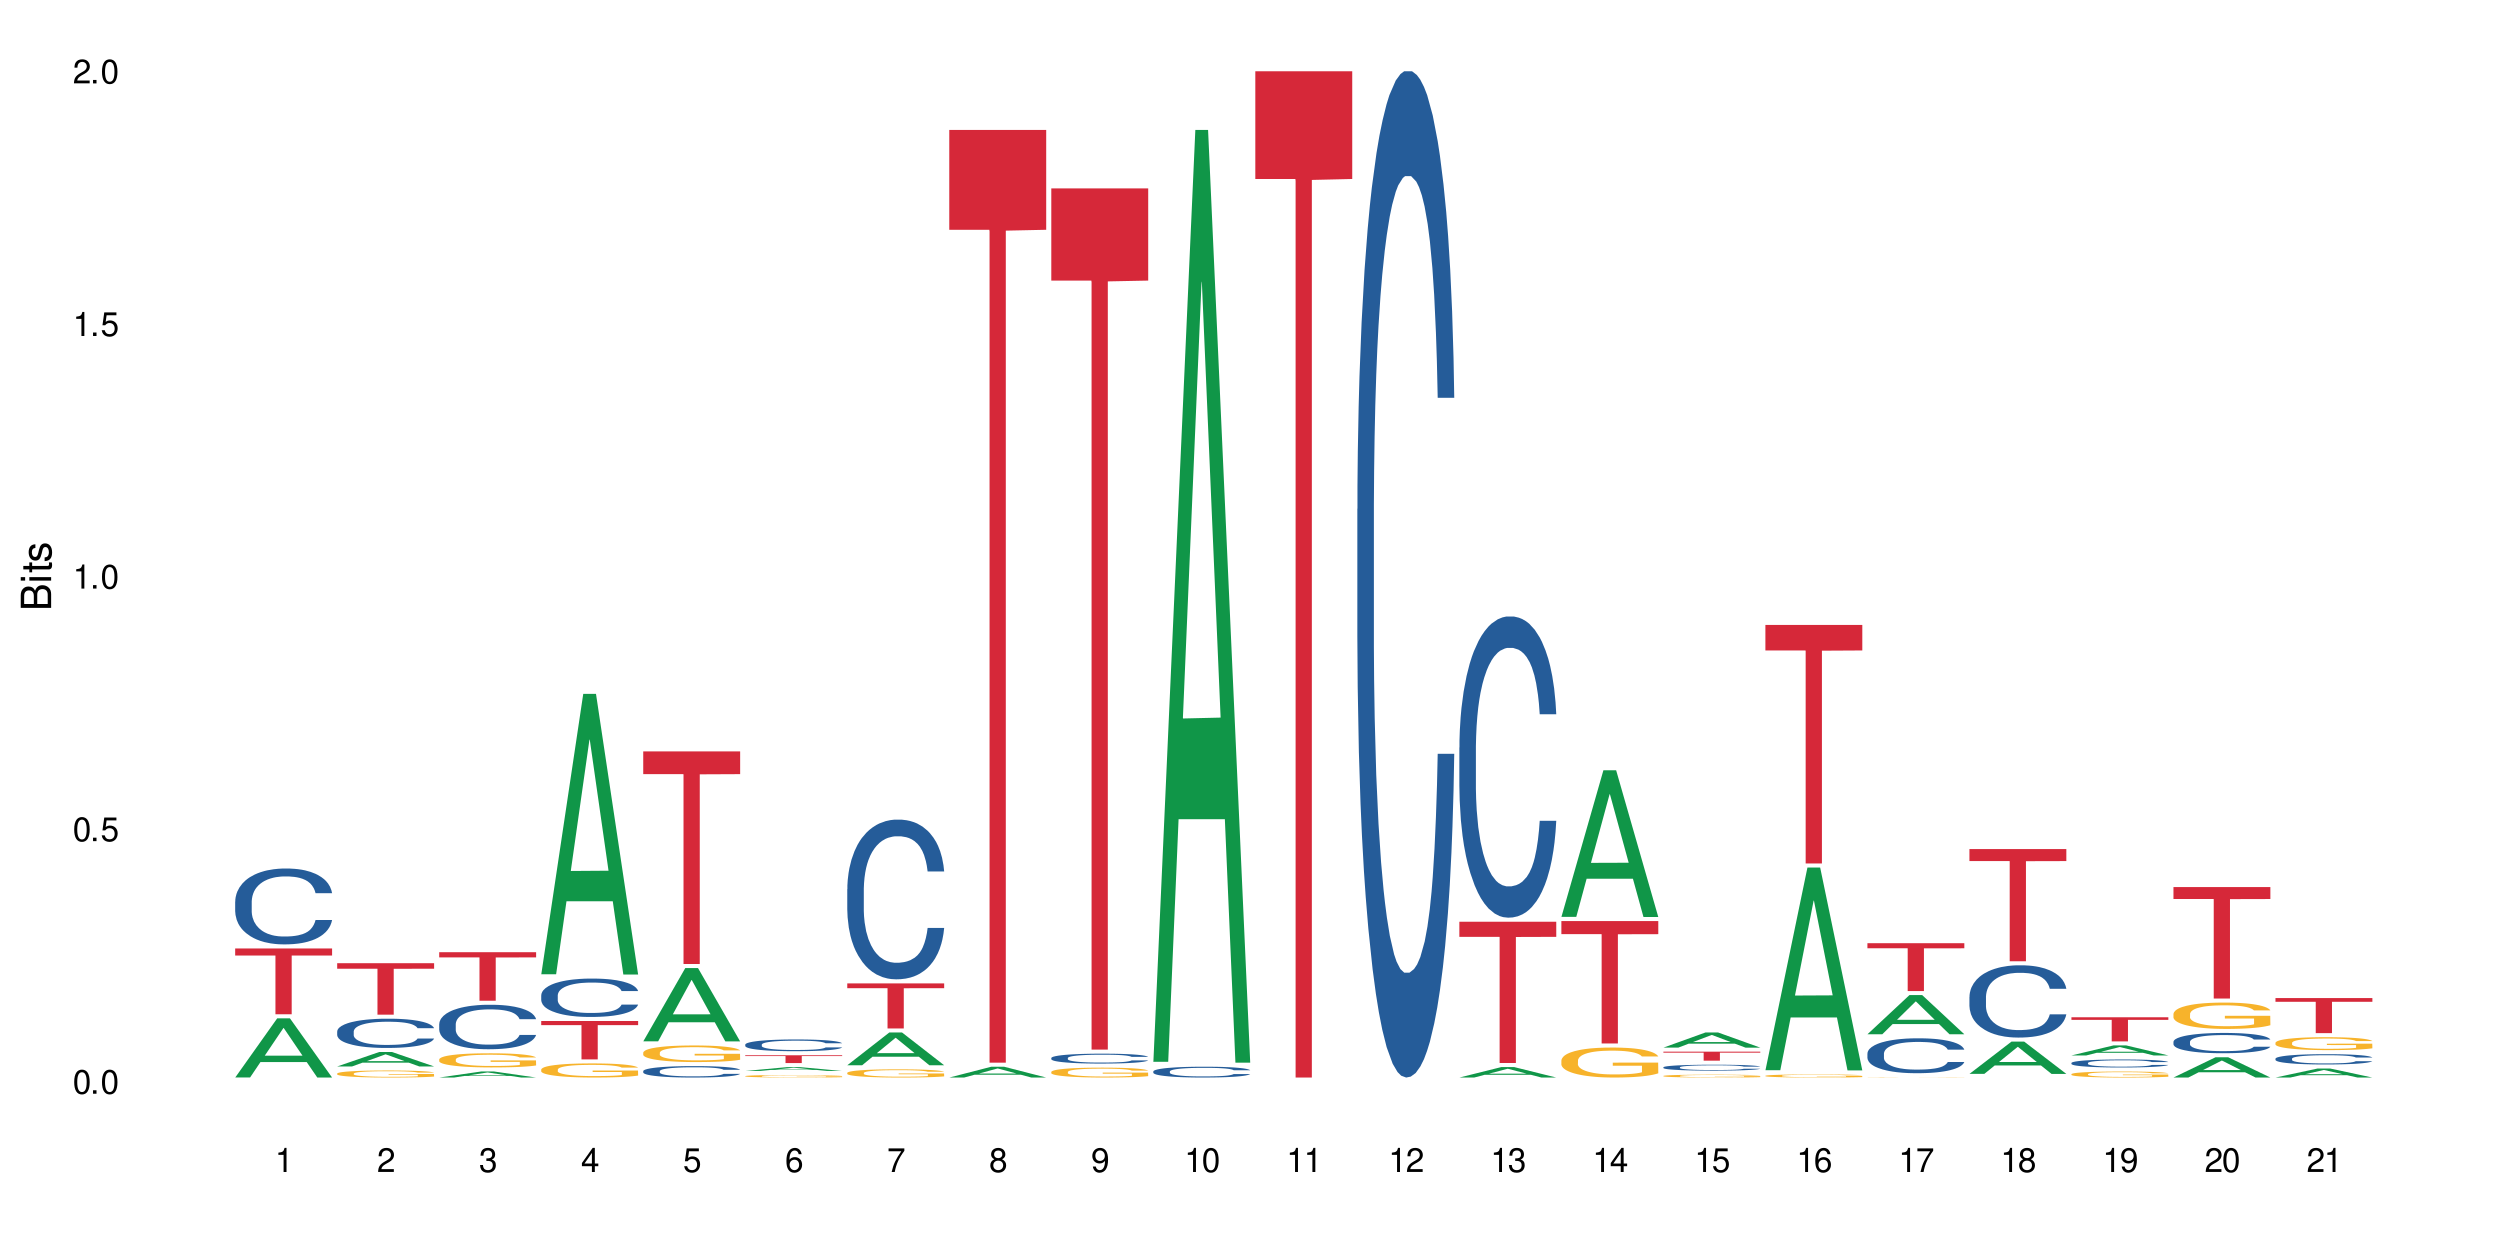 <?xml version="1.0" encoding="UTF-8"?>
<svg xmlns="http://www.w3.org/2000/svg" xmlns:xlink="http://www.w3.org/1999/xlink" width="720" height="360" viewBox="0 0 720 360">
<defs>
<g>
<g id="glyph-0-0">
</g>
<g id="glyph-0-1">
<path d="M 2.641 -6.938 C 2 -6.938 1.422 -6.656 1.078 -6.172 C 0.641 -5.562 0.406 -4.641 0.406 -3.359 C 0.406 -1.016 1.188 0.219 2.641 0.219 C 4.078 0.219 4.859 -1.016 4.859 -3.297 C 4.859 -4.641 4.656 -5.547 4.203 -6.172 C 3.844 -6.656 3.281 -6.938 2.641 -6.938 Z M 2.641 -6.188 C 3.547 -6.188 4 -5.25 4 -3.375 C 4 -1.406 3.562 -0.484 2.625 -0.484 C 1.734 -0.484 1.281 -1.438 1.281 -3.344 C 1.281 -5.25 1.734 -6.188 2.641 -6.188 Z M 2.641 -6.188 "/>
</g>
<g id="glyph-0-2">
<path d="M 1.828 -1 L 0.828 -1 L 0.828 0 L 1.828 0 Z M 1.828 -1 "/>
</g>
<g id="glyph-0-3">
<path d="M 4.562 -6.797 L 1.062 -6.797 L 0.547 -3.094 L 1.328 -3.094 C 1.719 -3.562 2.047 -3.734 2.578 -3.734 C 3.484 -3.734 4.062 -3.109 4.062 -2.094 C 4.062 -1.125 3.484 -0.531 2.578 -0.531 C 1.828 -0.531 1.375 -0.906 1.188 -1.672 L 0.328 -1.672 C 0.453 -1.109 0.547 -0.844 0.75 -0.594 C 1.125 -0.078 1.828 0.219 2.594 0.219 C 3.969 0.219 4.922 -0.781 4.922 -2.219 C 4.922 -3.562 4.031 -4.484 2.719 -4.484 C 2.25 -4.484 1.859 -4.359 1.469 -4.062 L 1.734 -5.969 L 4.562 -5.969 Z M 4.562 -6.797 "/>
</g>
<g id="glyph-0-4">
<path d="M 2.484 -4.938 L 2.484 0 L 3.328 0 L 3.328 -6.938 L 2.766 -6.938 C 2.469 -5.875 2.281 -5.734 0.984 -5.562 L 0.984 -4.938 Z M 2.484 -4.938 "/>
</g>
<g id="glyph-0-5">
<path d="M 4.859 -0.828 L 1.281 -0.828 C 1.359 -1.406 1.672 -1.781 2.5 -2.281 L 3.469 -2.828 C 4.406 -3.344 4.906 -4.062 4.906 -4.906 C 4.906 -5.484 4.672 -6.031 4.266 -6.406 C 3.859 -6.766 3.375 -6.938 2.719 -6.938 C 1.859 -6.938 1.219 -6.625 0.844 -6.031 C 0.609 -5.672 0.5 -5.234 0.484 -4.531 L 1.328 -4.531 C 1.359 -5.016 1.406 -5.281 1.531 -5.516 C 1.75 -5.938 2.188 -6.203 2.703 -6.203 C 3.469 -6.203 4.031 -5.641 4.031 -4.891 C 4.031 -4.344 3.719 -3.859 3.125 -3.516 L 2.234 -3 C 0.812 -2.172 0.406 -1.531 0.328 -0.016 L 4.859 -0.016 Z M 4.859 -0.828 "/>
</g>
<g id="glyph-0-6">
<path d="M 2.125 -3.188 L 2.578 -3.188 C 3.5 -3.188 3.984 -2.766 3.984 -1.922 C 3.984 -1.062 3.469 -0.531 2.594 -0.531 C 1.656 -0.531 1.203 -1 1.156 -2.016 L 0.312 -2.016 C 0.344 -1.453 0.438 -1.094 0.609 -0.781 C 0.953 -0.109 1.625 0.219 2.547 0.219 C 3.953 0.219 4.859 -0.625 4.859 -1.938 C 4.859 -2.828 4.516 -3.297 3.703 -3.594 C 4.344 -3.844 4.656 -4.328 4.656 -5.031 C 4.656 -6.219 3.875 -6.938 2.578 -6.938 C 1.203 -6.938 0.484 -6.172 0.453 -4.703 L 1.297 -4.703 C 1.312 -5.125 1.344 -5.359 1.453 -5.578 C 1.641 -5.969 2.062 -6.203 2.594 -6.203 C 3.344 -6.203 3.797 -5.75 3.797 -5 C 3.797 -4.516 3.609 -4.219 3.25 -4.047 C 3.016 -3.953 2.703 -3.922 2.125 -3.906 Z M 2.125 -3.188 "/>
</g>
<g id="glyph-0-7">
<path d="M 3.141 -1.672 L 3.141 0 L 3.984 0 L 3.984 -1.672 L 4.984 -1.672 L 4.984 -2.438 L 3.984 -2.438 L 3.984 -6.938 L 3.359 -6.938 L 0.266 -2.578 L 0.266 -1.672 Z M 3.141 -2.438 L 1 -2.438 L 3.141 -5.5 Z M 3.141 -2.438 "/>
</g>
<g id="glyph-0-8">
<path d="M 4.781 -5.125 C 4.609 -6.266 3.891 -6.938 2.844 -6.938 C 2.094 -6.938 1.422 -6.578 1.031 -5.953 C 0.594 -5.266 0.406 -4.422 0.406 -3.172 C 0.406 -2 0.578 -1.25 0.984 -0.641 C 1.359 -0.078 1.953 0.219 2.703 0.219 C 3.984 0.219 4.922 -0.75 4.922 -2.094 C 4.922 -3.375 4.062 -4.281 2.844 -4.281 C 2.172 -4.281 1.641 -4.031 1.281 -3.516 C 1.281 -5.234 1.828 -6.188 2.797 -6.188 C 3.391 -6.188 3.797 -5.797 3.938 -5.125 Z M 2.734 -3.531 C 3.547 -3.531 4.062 -2.953 4.062 -2.031 C 4.062 -1.156 3.484 -0.531 2.703 -0.531 C 1.922 -0.531 1.328 -1.188 1.328 -2.078 C 1.328 -2.938 1.906 -3.531 2.734 -3.531 Z M 2.734 -3.531 "/>
</g>
<g id="glyph-0-9">
<path d="M 4.984 -6.797 L 0.438 -6.797 L 0.438 -5.969 L 4.109 -5.969 C 2.5 -3.656 1.828 -2.234 1.328 0 L 2.219 0 C 2.594 -2.172 3.453 -4.047 4.984 -6.094 Z M 4.984 -6.797 "/>
</g>
<g id="glyph-0-10">
<path d="M 3.75 -3.656 C 4.469 -4.094 4.688 -4.438 4.688 -5.078 C 4.688 -6.172 3.844 -6.938 2.641 -6.938 C 1.438 -6.938 0.594 -6.172 0.594 -5.094 C 0.594 -4.438 0.812 -4.094 1.516 -3.656 C 0.734 -3.266 0.359 -2.703 0.359 -1.922 C 0.359 -0.656 1.281 0.219 2.641 0.219 C 3.984 0.219 4.922 -0.656 4.922 -1.922 C 4.922 -2.703 4.531 -3.266 3.75 -3.656 Z M 2.641 -6.188 C 3.359 -6.188 3.812 -5.75 3.812 -5.062 C 3.812 -4.406 3.344 -3.984 2.641 -3.984 C 1.922 -3.984 1.453 -4.406 1.453 -5.078 C 1.453 -5.75 1.922 -6.188 2.641 -6.188 Z M 2.641 -3.266 C 3.484 -3.266 4.062 -2.719 4.062 -1.906 C 4.062 -1.078 3.484 -0.531 2.625 -0.531 C 1.797 -0.531 1.219 -1.094 1.219 -1.906 C 1.219 -2.719 1.781 -3.266 2.641 -3.266 Z M 2.641 -3.266 "/>
</g>
<g id="glyph-0-11">
<path d="M 0.516 -1.578 C 0.672 -0.453 1.406 0.219 2.438 0.219 C 3.188 0.219 3.859 -0.141 4.266 -0.766 C 4.688 -1.453 4.891 -2.297 4.891 -3.547 C 4.891 -4.719 4.703 -5.453 4.312 -6.078 C 3.938 -6.641 3.344 -6.938 2.594 -6.938 C 1.297 -6.938 0.359 -5.969 0.359 -4.625 C 0.359 -3.344 1.234 -2.453 2.453 -2.453 C 3.094 -2.453 3.578 -2.672 4.016 -3.203 C 4 -1.484 3.469 -0.531 2.5 -0.531 C 1.906 -0.531 1.484 -0.906 1.359 -1.578 Z M 2.578 -6.203 C 3.375 -6.203 3.969 -5.531 3.969 -4.641 C 3.969 -3.797 3.391 -3.188 2.547 -3.188 C 1.734 -3.188 1.234 -3.766 1.234 -4.688 C 1.234 -5.562 1.797 -6.203 2.578 -6.203 Z M 2.578 -6.203 "/>
</g>
<g id="glyph-1-0">
</g>
<g id="glyph-1-1">
<path d="M 0 -0.953 L 0 -4.891 C 0 -5.719 -0.234 -6.344 -0.734 -6.797 C -1.188 -7.234 -1.812 -7.469 -2.5 -7.469 C -3.547 -7.469 -4.188 -7 -4.625 -5.875 C -4.984 -6.688 -5.625 -7.094 -6.531 -7.094 C -7.172 -7.094 -7.734 -6.859 -8.141 -6.391 C -8.562 -5.922 -8.75 -5.344 -8.75 -4.5 L -8.75 -0.953 Z M -4.984 -2.062 L -7.766 -2.062 L -7.766 -4.219 C -7.766 -4.844 -7.688 -5.203 -7.453 -5.5 C -7.219 -5.812 -6.859 -5.969 -6.375 -5.969 C -5.891 -5.969 -5.531 -5.812 -5.297 -5.5 C -5.062 -5.203 -4.984 -4.844 -4.984 -4.219 Z M -0.984 -2.062 L -4 -2.062 L -4 -4.781 C -4 -5.766 -3.438 -6.359 -2.484 -6.359 C -1.547 -6.359 -0.984 -5.766 -0.984 -4.781 Z M -0.984 -2.062 "/>
</g>
<g id="glyph-1-2">
<path d="M -6.281 -1.797 L -6.281 -0.797 L 0 -0.797 L 0 -1.797 Z M -8.75 -1.797 L -8.75 -0.797 L -7.484 -0.797 L -7.484 -1.797 Z M -8.75 -1.797 "/>
</g>
<g id="glyph-1-3">
<path d="M -6.281 -3.047 L -6.281 -2.016 L -8.016 -2.016 L -8.016 -1.016 L -6.281 -1.016 L -6.281 -0.172 L -5.469 -0.172 L -5.469 -1.016 L -0.719 -1.016 C -0.078 -1.016 0.281 -1.453 0.281 -2.234 C 0.281 -2.5 0.25 -2.719 0.188 -3.047 L -0.641 -3.047 C -0.609 -2.906 -0.594 -2.766 -0.594 -2.562 C -0.594 -2.141 -0.719 -2.016 -1.156 -2.016 L -5.469 -2.016 L -5.469 -3.047 Z M -6.281 -3.047 "/>
</g>
<g id="glyph-1-4">
<path d="M -4.531 -5.25 C -5.766 -5.25 -6.469 -4.422 -6.469 -2.969 C -6.469 -1.516 -5.719 -0.562 -4.547 -0.562 C -3.562 -0.562 -3.094 -1.062 -2.734 -2.562 L -2.516 -3.484 C -2.344 -4.188 -2.094 -4.469 -1.641 -4.469 C -1.047 -4.469 -0.641 -3.875 -0.641 -3 C -0.641 -2.453 -0.797 -2 -1.062 -1.75 C -1.25 -1.594 -1.422 -1.531 -1.875 -1.469 L -1.875 -0.406 C -0.422 -0.453 0.281 -1.266 0.281 -2.922 C 0.281 -4.5 -0.5 -5.516 -1.719 -5.516 C -2.656 -5.516 -3.172 -4.984 -3.469 -3.734 L -3.703 -2.766 C -3.891 -1.953 -4.156 -1.609 -4.594 -1.609 C -5.188 -1.609 -5.547 -2.125 -5.547 -2.938 C -5.547 -3.75 -5.203 -4.172 -4.531 -4.203 Z M -4.531 -5.25 "/>
</g>
</g>
</defs>
<rect x="-72" y="-36" width="864" height="432" fill="rgb(100%, 100%, 100%)" fill-opacity="1"/>
<path fill-rule="nonzero" fill="rgb(6.275%, 58.824%, 28.235%)" fill-opacity="1" d="M 67.73 310.316 L 67.762 310.301 L 79.836 293.281 L 83.504 293.281 L 95.641 310.332 L 91.379 310.332 L 88.336 305.883 L 75.008 305.883 L 72.023 310.316 L 67.73 310.316 L 76.289 304.039 L 87.113 304.023 L 81.715 296.07 L 81.656 296.051 L 81.598 296.102 L 76.258 304.023 L 76.289 304.039 Z M 67.73 310.316 "/>
<path fill-rule="nonzero" fill="rgb(14.51%, 36.078%, 60%)" fill-opacity="1" d="M 67.73 259.648 L 67.766 259.629 L 67.766 259.152 L 67.867 258.391 L 68.105 257.434 L 68.344 256.773 L 68.957 255.598 L 69.809 254.457 L 70.691 253.582 L 71.34 253.062 L 71.918 252.66 L 73.246 251.922 L 74.098 251.543 L 75.016 251.203 L 76.137 250.863 L 76.957 250.664 L 78.793 250.348 L 80.156 250.207 L 81.211 250.145 L 83.492 250.145 L 84.852 250.227 L 85.84 250.324 L 86.93 250.484 L 87.848 250.664 L 89.445 251.105 L 90.875 251.664 L 91.523 251.984 L 92.543 252.602 L 93.328 253.199 L 93.871 253.719 L 94.484 254.457 L 95.031 255.355 L 95.438 256.375 L 95.641 257.234 L 90.875 257.234 L 90.637 256.434 L 90.367 255.816 L 89.855 254.996 L 89.344 254.418 L 88.629 253.84 L 87.984 253.461 L 87.098 253.082 L 86.316 252.84 L 85.5 252.66 L 84.715 252.543 L 83.219 252.422 L 81.48 252.422 L 80.836 252.461 L 79.508 252.621 L 78.793 252.762 L 77.773 253.043 L 77.059 253.301 L 76.207 253.699 L 75.629 254.039 L 74.914 254.559 L 74.402 255.02 L 73.824 255.676 L 73.484 256.176 L 73.176 256.734 L 72.906 257.395 L 72.699 258.094 L 72.562 258.832 L 72.496 259.551 L 72.496 262.645 L 72.562 263.363 L 72.734 264.203 L 73.176 265.418 L 73.824 266.477 L 74.574 267.316 L 75.289 267.914 L 75.695 268.195 L 76.242 268.516 L 77.09 268.914 L 78.316 269.312 L 79.031 269.473 L 80.121 269.633 L 81.242 269.711 L 82.742 269.711 L 84.07 269.633 L 84.953 269.531 L 85.875 269.375 L 87.133 269.035 L 87.914 268.715 L 88.598 268.336 L 89.105 267.957 L 89.445 267.637 L 89.957 267.016 L 90.367 266.34 L 90.672 265.641 L 90.875 264.961 L 95.641 264.961 L 95.438 265.758 L 95.133 266.539 L 94.824 267.117 L 94.348 267.816 L 93.805 268.434 L 93.02 269.133 L 92.375 269.594 L 91.523 270.094 L 90.742 270.473 L 89.891 270.812 L 88.629 271.211 L 87.812 271.41 L 86.93 271.59 L 85.875 271.75 L 84.547 271.891 L 83.117 271.969 L 81.789 271.988 L 80.359 271.949 L 79.305 271.867 L 77.91 271.688 L 76.172 271.328 L 74.914 270.949 L 73.926 270.57 L 73.074 270.172 L 72.121 269.633 L 70.898 268.754 L 70.148 268.074 L 69.637 267.516 L 69.059 266.738 L 68.648 266.039 L 68.172 264.922 L 67.832 263.504 L 67.73 262.406 Z M 67.73 259.648 "/>
<path fill-rule="nonzero" fill="rgb(83.922%, 15.686%, 22.353%)" fill-opacity="1" d="M 67.73 273.152 L 95.641 273.152 L 95.641 275.184 L 84.008 275.199 L 84.008 292.117 L 79.328 292.117 L 79.328 275.219 L 79.262 275.184 L 67.73 275.184 Z M 67.73 273.152 "/>
<path fill-rule="nonzero" fill="rgb(6.275%, 58.824%, 28.235%)" fill-opacity="1" d="M 97.109 307.133 L 97.141 307.129 L 109.219 302.977 L 112.887 302.977 L 125.023 307.137 L 120.758 307.137 L 117.715 306.051 L 104.387 306.051 L 101.406 307.133 L 97.109 307.133 L 105.668 305.602 L 116.492 305.598 L 111.098 303.656 L 111.035 303.652 L 110.977 303.664 L 105.641 305.598 L 105.668 305.602 Z M 97.109 307.133 "/>
<path fill-rule="nonzero" fill="rgb(14.51%, 36.078%, 60%)" fill-opacity="1" d="M 97.109 297.055 L 97.145 297.047 L 97.145 296.859 L 97.246 296.566 L 97.484 296.199 L 97.723 295.945 L 98.336 295.492 L 99.188 295.051 L 100.074 294.711 L 100.719 294.512 L 101.297 294.359 L 102.625 294.074 L 103.477 293.926 L 104.395 293.797 L 105.52 293.664 L 106.336 293.59 L 108.172 293.465 L 109.535 293.41 L 110.59 293.387 L 112.871 293.387 L 114.23 293.418 L 115.219 293.457 L 116.309 293.52 L 117.227 293.59 L 118.828 293.758 L 120.258 293.973 L 120.902 294.098 L 121.926 294.336 L 122.707 294.566 L 123.254 294.766 L 123.863 295.051 L 124.41 295.398 L 124.816 295.789 L 125.023 296.121 L 120.258 296.121 L 120.02 295.812 L 119.746 295.574 L 119.234 295.258 L 118.727 295.035 L 118.012 294.812 L 117.363 294.668 L 116.48 294.52 L 115.695 294.43 L 114.879 294.359 L 114.098 294.312 L 112.598 294.266 L 110.863 294.266 L 110.215 294.281 L 108.887 294.344 L 108.172 294.398 L 107.152 294.504 L 106.438 294.605 L 105.586 294.758 L 105.008 294.891 L 104.293 295.09 L 103.781 295.266 L 103.203 295.52 L 102.863 295.715 L 102.559 295.93 L 102.285 296.184 L 102.082 296.453 L 101.945 296.738 L 101.875 297.016 L 101.875 298.207 L 101.945 298.484 L 102.113 298.809 L 102.559 299.277 L 103.203 299.688 L 103.953 300.008 L 104.668 300.242 L 105.074 300.348 L 105.621 300.473 L 106.473 300.625 L 107.695 300.781 L 108.41 300.84 L 109.5 300.902 L 110.625 300.934 L 112.121 300.934 L 113.449 300.902 L 114.336 300.863 L 115.254 300.801 L 116.512 300.672 L 117.297 300.547 L 117.977 300.402 L 118.488 300.258 L 118.828 300.133 L 119.34 299.895 L 119.746 299.633 L 120.055 299.363 L 120.258 299.102 L 125.023 299.102 L 124.816 299.41 L 124.512 299.711 L 124.207 299.934 L 123.73 300.203 L 123.184 300.441 L 122.402 300.711 L 121.754 300.887 L 120.902 301.078 L 120.121 301.227 L 119.27 301.355 L 118.012 301.512 L 117.195 301.586 L 116.309 301.656 L 115.254 301.719 L 113.926 301.773 L 112.496 301.805 L 111.168 301.812 L 109.738 301.797 L 108.684 301.766 L 107.289 301.695 L 105.551 301.559 L 104.293 301.41 L 103.305 301.266 L 102.457 301.109 L 101.504 300.902 L 100.277 300.562 L 99.527 300.301 L 99.016 300.086 L 98.438 299.785 L 98.031 299.516 L 97.555 299.086 L 97.215 298.539 L 97.109 298.117 Z M 97.109 297.055 "/>
<path fill-rule="nonzero" fill="rgb(96.863%, 70.196%, 16.863%)" fill-opacity="1" d="M 97.109 309.172 L 97.145 309.168 L 97.145 309.133 L 97.281 309.047 L 97.621 308.934 L 98.062 308.84 L 98.539 308.766 L 98.848 308.727 L 99.359 308.672 L 99.801 308.629 L 100.922 308.547 L 102.352 308.469 L 103.137 308.434 L 104.02 308.402 L 105.281 308.367 L 105.859 308.355 L 107.629 308.324 L 109.637 308.305 L 111.852 308.301 L 112.871 308.301 L 114.266 308.309 L 116.172 308.332 L 117.262 308.348 L 118.113 308.367 L 118.996 308.391 L 120.086 308.43 L 121.109 308.473 L 121.926 308.52 L 122.742 308.574 L 123.422 308.633 L 124 308.699 L 124.512 308.777 L 124.816 308.84 L 125.023 308.906 L 120.293 308.906 L 120.02 308.84 L 119.711 308.789 L 119.203 308.73 L 118.691 308.684 L 118.18 308.648 L 117.227 308.602 L 116.41 308.57 L 115.391 308.547 L 114.402 308.527 L 113.277 308.52 L 112.598 308.516 L 110.793 308.516 L 109.16 308.527 L 108.207 308.543 L 107.527 308.559 L 106.574 308.586 L 105.996 308.605 L 105.656 308.621 L 104.633 308.68 L 103.953 308.73 L 103.578 308.766 L 103.102 308.82 L 102.762 308.871 L 102.387 308.945 L 102.184 309.004 L 101.91 309.129 L 101.875 309.461 L 101.98 309.531 L 102.184 309.609 L 102.457 309.676 L 102.863 309.746 L 103.273 309.801 L 103.988 309.871 L 104.598 309.922 L 105.074 309.953 L 105.996 310.004 L 106.371 310.02 L 107.254 310.051 L 108.172 310.078 L 109.297 310.102 L 110.148 310.113 L 111.508 310.121 L 113.246 310.121 L 115.289 310.109 L 116.582 310.094 L 117.465 310.082 L 118.043 310.066 L 118.758 310.047 L 119.27 310.027 L 119.746 310.008 L 120.324 309.977 L 120.324 309.531 L 111.918 309.531 L 111.918 309.324 L 124.988 309.32 L 125.023 310.047 L 124.309 310.098 L 123.422 310.145 L 122.57 310.184 L 121.688 310.215 L 120.426 310.25 L 119.406 310.27 L 117.84 310.297 L 116.41 310.312 L 114.914 310.324 L 113.586 310.332 L 112.02 310.332 L 110.625 310.328 L 109.125 310.316 L 107.934 310.305 L 106.848 310.285 L 105.758 310.262 L 104.395 310.223 L 103.512 310.191 L 102.59 310.152 L 101.672 310.105 L 100.855 310.055 L 100.312 310.016 L 99.766 309.969 L 99.188 309.914 L 98.645 309.852 L 98.234 309.793 L 97.859 309.73 L 97.586 309.668 L 97.316 309.586 L 97.18 309.52 L 97.109 309.461 Z M 97.109 309.172 "/>
<path fill-rule="nonzero" fill="rgb(83.922%, 15.686%, 22.353%)" fill-opacity="1" d="M 97.109 277.41 L 125.023 277.41 L 125.023 278.996 L 113.391 279.012 L 113.391 292.223 L 108.711 292.223 L 108.711 279.023 L 108.641 278.996 L 97.109 278.996 Z M 97.109 277.41 "/>
<path fill-rule="nonzero" fill="rgb(6.275%, 58.824%, 28.235%)" fill-opacity="1" d="M 126.492 310.332 L 126.52 310.328 L 138.598 308.586 L 142.266 308.586 L 154.402 310.332 L 150.137 310.332 L 147.098 309.875 L 133.766 309.875 L 130.785 310.332 L 126.492 310.332 L 135.051 309.688 L 145.875 309.688 L 140.477 308.871 L 140.418 308.871 L 140.359 308.875 L 135.02 309.688 L 135.051 309.688 Z M 126.492 310.332 "/>
<path fill-rule="nonzero" fill="rgb(14.51%, 36.078%, 60%)" fill-opacity="1" d="M 126.492 294.949 L 126.527 294.938 L 126.527 294.656 L 126.629 294.211 L 126.867 293.648 L 127.105 293.262 L 127.715 292.57 L 128.566 291.902 L 129.453 291.391 L 130.098 291.086 L 130.68 290.852 L 132.004 290.418 L 132.855 290.195 L 133.777 289.996 L 134.898 289.797 L 135.715 289.68 L 137.555 289.492 L 138.914 289.41 L 139.969 289.375 L 142.25 289.375 L 143.613 289.422 L 144.602 289.48 L 145.688 289.574 L 146.609 289.68 L 148.207 289.938 L 149.637 290.266 L 150.285 290.453 L 151.305 290.816 L 152.09 291.168 L 152.633 291.469 L 153.246 291.902 L 153.789 292.43 L 154.199 293.027 L 154.402 293.531 L 149.637 293.531 L 149.398 293.062 L 149.125 292.699 L 148.617 292.219 L 148.105 291.879 L 147.391 291.539 L 146.742 291.32 L 145.859 291.098 L 145.078 290.957 L 144.258 290.852 L 143.477 290.781 L 141.98 290.711 L 140.242 290.711 L 139.598 290.734 L 138.27 290.828 L 137.555 290.91 L 136.531 291.074 L 135.816 291.227 L 134.969 291.461 L 134.387 291.656 L 133.672 291.961 L 133.164 292.23 L 132.586 292.617 L 132.242 292.91 L 131.938 293.238 L 131.664 293.625 L 131.461 294.035 L 131.324 294.469 L 131.258 294.891 L 131.258 296.703 L 131.324 297.125 L 131.496 297.617 L 131.938 298.332 L 132.586 298.953 L 133.332 299.441 L 134.047 299.793 L 134.457 299.957 L 135 300.145 L 135.852 300.379 L 137.078 300.613 L 137.793 300.707 L 138.883 300.801 L 140.004 300.848 L 141.504 300.848 L 142.828 300.801 L 143.715 300.742 L 144.633 300.648 L 145.895 300.449 L 146.676 300.262 L 147.355 300.039 L 147.867 299.816 L 148.207 299.629 L 148.719 299.266 L 149.125 298.871 L 149.434 298.461 L 149.637 298.062 L 154.402 298.062 L 154.199 298.531 L 153.891 298.988 L 153.586 299.324 L 153.109 299.734 L 152.566 300.098 L 151.781 300.508 L 151.137 300.777 L 150.285 301.07 L 149.5 301.293 L 148.648 301.492 L 147.391 301.727 L 146.574 301.844 L 145.688 301.949 L 144.633 302.043 L 143.305 302.125 L 141.875 302.172 L 140.551 302.184 L 139.121 302.16 L 138.062 302.113 L 136.668 302.008 L 134.934 301.797 L 133.672 301.574 L 132.688 301.352 L 131.836 301.117 L 130.883 300.801 L 129.656 300.285 L 128.906 299.887 L 128.398 299.559 L 127.82 299.105 L 127.41 298.695 L 126.934 298.039 L 126.594 297.207 L 126.492 296.562 Z M 126.492 294.949 "/>
<path fill-rule="nonzero" fill="rgb(96.863%, 70.196%, 16.863%)" fill-opacity="1" d="M 126.492 305.094 L 126.527 305.09 L 126.527 305.016 L 126.66 304.848 L 127.004 304.617 L 127.445 304.426 L 127.922 304.277 L 128.227 304.199 L 128.738 304.086 L 129.18 304.004 L 130.305 303.836 L 131.734 303.68 L 132.516 303.613 L 133.402 303.551 L 134.66 303.48 L 135.238 303.453 L 137.008 303.395 L 139.016 303.359 L 141.23 303.348 L 142.25 303.352 L 143.648 303.363 L 145.551 303.406 L 146.641 303.441 L 147.492 303.48 L 148.379 303.527 L 149.469 303.602 L 150.488 303.691 L 151.305 303.781 L 152.121 303.895 L 152.805 304.012 L 153.383 304.145 L 153.891 304.301 L 154.199 304.43 L 154.402 304.559 L 149.672 304.559 L 149.398 304.43 L 149.094 304.328 L 148.582 304.207 L 148.07 304.117 L 147.562 304.047 L 146.609 303.949 L 145.789 303.891 L 144.77 303.836 L 143.781 303.805 L 142.66 303.781 L 141.98 303.773 L 140.176 303.773 L 138.539 303.801 L 137.586 303.832 L 136.906 303.859 L 135.953 303.914 L 135.375 303.961 L 135.035 303.992 L 134.016 304.105 L 133.332 304.211 L 132.957 304.281 L 132.48 304.391 L 132.141 304.492 L 131.766 304.641 L 131.562 304.754 L 131.289 305.008 L 131.258 305.676 L 131.359 305.816 L 131.562 305.969 L 131.836 306.105 L 132.242 306.246 L 132.652 306.355 L 133.367 306.5 L 133.98 306.594 L 134.457 306.66 L 135.375 306.758 L 135.75 306.793 L 136.633 306.859 L 137.555 306.91 L 138.676 306.957 L 139.527 306.98 L 140.891 306.996 L 142.625 306.996 L 144.668 306.977 L 145.961 306.945 L 146.848 306.914 L 147.426 306.891 L 148.141 306.848 L 148.648 306.812 L 149.125 306.77 L 149.707 306.707 L 149.707 305.816 L 141.297 305.812 L 141.297 305.398 L 154.367 305.395 L 154.402 306.848 L 153.688 306.949 L 152.805 307.047 L 151.953 307.121 L 151.066 307.184 L 149.809 307.254 L 148.785 307.301 L 147.219 307.352 L 145.789 307.383 L 144.293 307.406 L 142.965 307.418 L 141.398 307.422 L 140.004 307.414 L 138.508 307.391 L 137.316 307.363 L 136.227 307.324 L 135.137 307.277 L 133.777 307.199 L 132.891 307.137 L 131.973 307.059 L 131.051 306.965 L 130.234 306.863 L 129.691 306.785 L 129.145 306.695 L 128.566 306.586 L 128.023 306.457 L 127.613 306.344 L 127.242 306.211 L 126.969 306.09 L 126.695 305.922 L 126.559 305.789 L 126.492 305.672 Z M 126.492 305.094 "/>
<path fill-rule="nonzero" fill="rgb(83.922%, 15.686%, 22.353%)" fill-opacity="1" d="M 126.492 274.238 L 154.402 274.238 L 154.402 275.734 L 142.77 275.75 L 142.77 288.211 L 138.09 288.211 L 138.09 275.762 L 138.023 275.734 L 126.492 275.734 Z M 126.492 274.238 "/>
<path fill-rule="nonzero" fill="rgb(6.275%, 58.824%, 28.235%)" fill-opacity="1" d="M 155.871 280.594 L 155.902 280.52 L 167.977 199.828 L 171.645 199.828 L 183.781 280.672 L 179.52 280.672 L 176.477 259.566 L 163.148 259.566 L 160.164 280.594 L 155.871 280.594 L 164.43 250.84 L 175.254 250.762 L 169.855 213.035 L 169.797 212.961 L 169.738 213.188 L 164.398 250.762 L 164.43 250.84 Z M 155.871 280.594 "/>
<path fill-rule="nonzero" fill="rgb(14.51%, 36.078%, 60%)" fill-opacity="1" d="M 155.871 286.641 L 155.906 286.633 L 155.906 286.391 L 156.008 286.008 L 156.246 285.52 L 156.484 285.188 L 157.098 284.594 L 157.949 284.016 L 158.832 283.57 L 159.48 283.309 L 160.059 283.105 L 161.387 282.734 L 162.238 282.543 L 163.156 282.371 L 164.277 282.199 L 165.098 282.098 L 166.934 281.938 L 168.297 281.863 L 169.352 281.836 L 171.633 281.836 L 172.992 281.875 L 173.98 281.926 L 175.07 282.008 L 175.988 282.098 L 177.59 282.32 L 179.016 282.602 L 179.664 282.766 L 180.684 283.078 L 181.469 283.379 L 182.012 283.641 L 182.625 284.016 L 183.172 284.473 L 183.578 284.984 L 183.781 285.422 L 179.016 285.422 L 178.777 285.016 L 178.508 284.703 L 177.996 284.289 L 177.484 283.996 L 176.77 283.703 L 176.125 283.512 L 175.238 283.32 L 174.457 283.199 L 173.641 283.105 L 172.855 283.047 L 171.359 282.984 L 169.621 282.984 L 168.977 283.008 L 167.648 283.086 L 166.934 283.156 L 165.914 283.301 L 165.199 283.43 L 164.348 283.633 L 163.77 283.805 L 163.055 284.066 L 162.543 284.301 L 161.965 284.633 L 161.625 284.887 L 161.316 285.168 L 161.047 285.5 L 160.84 285.855 L 160.703 286.227 L 160.637 286.594 L 160.637 288.156 L 160.703 288.52 L 160.875 288.945 L 161.316 289.562 L 161.965 290.098 L 162.715 290.52 L 163.43 290.824 L 163.836 290.965 L 164.383 291.125 L 165.23 291.328 L 166.457 291.531 L 167.172 291.613 L 168.262 291.691 L 169.383 291.734 L 170.883 291.734 L 172.211 291.691 L 173.094 291.641 L 174.016 291.562 L 175.273 291.391 L 176.055 291.227 L 176.738 291.035 L 177.246 290.844 L 177.59 290.684 L 178.098 290.371 L 178.508 290.027 L 178.812 289.672 L 179.016 289.328 L 183.781 289.328 L 183.578 289.734 L 183.273 290.125 L 182.965 290.418 L 182.488 290.773 L 181.945 291.086 L 181.16 291.441 L 180.516 291.672 L 179.664 291.926 L 178.883 292.117 L 178.031 292.289 L 176.77 292.492 L 175.953 292.59 L 175.07 292.684 L 174.016 292.762 L 172.688 292.832 L 171.258 292.875 L 169.93 292.883 L 168.5 292.863 L 167.445 292.824 L 166.051 292.734 L 164.312 292.551 L 163.055 292.359 L 162.066 292.168 L 161.215 291.965 L 160.262 291.691 L 159.039 291.25 L 158.289 290.906 L 157.777 290.621 L 157.199 290.227 L 156.789 289.875 L 156.312 289.309 L 155.973 288.59 L 155.871 288.035 Z M 155.871 286.641 "/>
<path fill-rule="nonzero" fill="rgb(96.863%, 70.196%, 16.863%)" fill-opacity="1" d="M 155.871 308.004 L 155.906 308 L 155.906 307.926 L 156.043 307.762 L 156.383 307.531 L 156.824 307.34 L 157.301 307.191 L 157.609 307.113 L 158.117 307 L 158.562 306.918 L 159.684 306.754 L 161.113 306.598 L 161.895 306.531 L 162.781 306.465 L 164.039 306.395 L 164.621 306.371 L 166.391 306.309 L 168.398 306.273 L 170.609 306.262 L 171.633 306.266 L 173.027 306.281 L 174.934 306.32 L 176.023 306.359 L 176.875 306.395 L 177.758 306.445 L 178.848 306.52 L 179.867 306.609 L 180.684 306.695 L 181.504 306.809 L 182.184 306.926 L 182.762 307.059 L 183.273 307.215 L 183.578 307.344 L 183.781 307.473 L 179.051 307.473 L 178.777 307.344 L 178.473 307.242 L 177.961 307.121 L 177.453 307.031 L 176.941 306.961 L 175.988 306.863 L 175.172 306.805 L 174.148 306.754 L 173.164 306.719 L 172.039 306.695 L 171.359 306.688 L 169.555 306.688 L 167.922 306.715 L 166.969 306.746 L 166.289 306.773 L 165.336 306.832 L 164.754 306.875 L 164.414 306.906 L 163.395 307.02 L 162.715 307.125 L 162.34 307.195 L 161.863 307.305 L 161.523 307.406 L 161.148 307.555 L 160.941 307.668 L 160.672 307.918 L 160.637 308.59 L 160.738 308.73 L 160.941 308.883 L 161.215 309.016 L 161.625 309.156 L 162.031 309.266 L 162.746 309.41 L 163.359 309.508 L 163.836 309.57 L 164.754 309.672 L 165.129 309.703 L 166.016 309.77 L 166.934 309.824 L 168.059 309.867 L 168.906 309.891 L 170.27 309.91 L 172.004 309.91 L 174.047 309.887 L 175.34 309.855 L 176.227 309.828 L 176.805 309.801 L 177.52 309.762 L 178.031 309.723 L 178.508 309.684 L 179.086 309.617 L 179.086 308.73 L 170.68 308.727 L 170.68 308.309 L 183.75 308.305 L 183.781 309.762 L 183.066 309.859 L 182.184 309.957 L 181.332 310.031 L 180.445 310.094 L 179.188 310.164 L 178.168 310.211 L 176.602 310.262 L 175.172 310.297 L 173.672 310.316 L 172.348 310.328 L 170.781 310.332 L 169.383 310.324 L 167.887 310.301 L 166.695 310.273 L 165.605 310.234 L 164.516 310.188 L 163.156 310.109 L 162.27 310.047 L 161.352 309.969 L 160.434 309.875 L 159.617 309.773 L 159.07 309.695 L 158.527 309.609 L 157.949 309.496 L 157.402 309.371 L 156.996 309.254 L 156.621 309.125 L 156.348 309 L 156.074 308.836 L 155.941 308.699 L 155.871 308.586 Z M 155.871 308.004 "/>
<path fill-rule="nonzero" fill="rgb(83.922%, 15.686%, 22.353%)" fill-opacity="1" d="M 155.871 294.047 L 183.781 294.047 L 183.781 295.23 L 172.148 295.242 L 172.148 305.098 L 167.469 305.098 L 167.469 295.25 L 167.402 295.23 L 155.871 295.23 Z M 155.871 294.047 "/>
<path fill-rule="nonzero" fill="rgb(6.275%, 58.824%, 28.235%)" fill-opacity="1" d="M 185.25 299.91 L 185.281 299.891 L 197.359 278.805 L 201.027 278.805 L 213.164 299.93 L 208.898 299.93 L 205.855 294.418 L 192.527 294.418 L 189.547 299.91 L 185.25 299.91 L 193.809 292.137 L 204.633 292.117 L 199.238 282.258 L 199.176 282.238 L 199.117 282.297 L 193.781 292.117 L 193.809 292.137 Z M 185.25 299.91 "/>
<path fill-rule="nonzero" fill="rgb(14.51%, 36.078%, 60%)" fill-opacity="1" d="M 185.25 308.473 L 185.285 308.469 L 185.285 308.395 L 185.387 308.281 L 185.625 308.137 L 185.863 308.039 L 186.477 307.859 L 187.328 307.688 L 188.215 307.555 L 188.859 307.477 L 189.438 307.418 L 190.766 307.305 L 191.617 307.25 L 192.535 307.199 L 193.66 307.148 L 194.477 307.117 L 196.312 307.07 L 197.676 307.047 L 198.73 307.039 L 201.012 307.039 L 202.371 307.051 L 203.359 307.066 L 204.449 307.09 L 205.367 307.117 L 206.969 307.184 L 208.398 307.266 L 209.043 307.316 L 210.066 307.41 L 210.848 307.5 L 211.395 307.578 L 212.004 307.688 L 212.551 307.824 L 212.957 307.977 L 213.164 308.105 L 208.398 308.105 L 208.16 307.988 L 207.887 307.895 L 207.375 307.77 L 206.867 307.684 L 206.152 307.594 L 205.504 307.539 L 204.621 307.48 L 203.836 307.445 L 203.02 307.418 L 202.238 307.398 L 200.738 307.383 L 199.004 307.383 L 198.355 307.387 L 197.027 307.41 L 196.312 307.434 L 195.293 307.477 L 194.578 307.516 L 193.727 307.574 L 193.148 307.625 L 192.434 307.703 L 191.922 307.773 L 191.344 307.871 L 191.004 307.949 L 190.699 308.031 L 190.426 308.133 L 190.223 308.238 L 190.086 308.348 L 190.016 308.457 L 190.016 308.922 L 190.086 309.031 L 190.254 309.156 L 190.699 309.344 L 191.344 309.5 L 192.094 309.629 L 192.809 309.719 L 193.215 309.762 L 193.762 309.809 L 194.613 309.867 L 195.836 309.93 L 196.551 309.953 L 197.641 309.977 L 198.766 309.988 L 200.262 309.988 L 201.59 309.977 L 202.477 309.961 L 203.395 309.938 L 204.652 309.887 L 205.438 309.84 L 206.117 309.781 L 206.629 309.723 L 206.969 309.676 L 207.48 309.582 L 207.887 309.48 L 208.195 309.375 L 208.398 309.273 L 213.164 309.273 L 212.957 309.395 L 212.652 309.512 L 212.348 309.598 L 211.871 309.703 L 211.324 309.797 L 210.543 309.902 L 209.895 309.973 L 209.043 310.047 L 208.262 310.105 L 207.41 310.156 L 206.152 310.215 L 205.336 310.246 L 204.449 310.273 L 203.395 310.297 L 202.066 310.316 L 200.637 310.328 L 199.309 310.332 L 197.879 310.328 L 196.824 310.312 L 195.43 310.289 L 193.691 310.234 L 192.434 310.176 L 191.445 310.117 L 190.598 310.059 L 189.645 309.977 L 188.418 309.844 L 187.668 309.742 L 187.156 309.656 L 186.578 309.539 L 186.172 309.434 L 185.695 309.266 L 185.355 309.055 L 185.25 308.887 Z M 185.25 308.473 "/>
<path fill-rule="nonzero" fill="rgb(96.863%, 70.196%, 16.863%)" fill-opacity="1" d="M 185.25 303.141 L 185.285 303.137 L 185.285 303.051 L 185.422 302.855 L 185.762 302.582 L 186.203 302.359 L 186.68 302.188 L 186.988 302.094 L 187.5 301.965 L 187.941 301.867 L 189.062 301.672 L 190.492 301.488 L 191.277 301.41 L 192.16 301.336 L 193.422 301.25 L 194 301.223 L 195.77 301.152 L 197.777 301.109 L 199.992 301.094 L 201.012 301.098 L 202.406 301.117 L 204.312 301.164 L 205.402 301.207 L 206.254 301.25 L 207.137 301.309 L 208.227 301.395 L 209.25 301.5 L 210.066 301.605 L 210.883 301.738 L 211.562 301.875 L 212.141 302.027 L 212.652 302.211 L 212.957 302.363 L 213.164 302.52 L 208.434 302.52 L 208.16 302.363 L 207.852 302.246 L 207.344 302.102 L 206.832 302 L 206.32 301.914 L 205.367 301.801 L 204.551 301.73 L 203.531 301.672 L 202.543 301.633 L 201.422 301.605 L 200.738 301.598 L 198.934 301.598 L 197.301 301.629 L 196.348 301.664 L 195.668 301.695 L 194.715 301.762 L 194.137 301.816 L 193.797 301.852 L 192.773 301.984 L 192.094 302.105 L 191.719 302.191 L 191.242 302.32 L 190.902 302.438 L 190.527 302.613 L 190.324 302.746 L 190.051 303.043 L 190.016 303.828 L 190.121 303.992 L 190.324 304.172 L 190.598 304.328 L 191.004 304.496 L 191.414 304.621 L 192.129 304.793 L 192.738 304.906 L 193.215 304.98 L 194.137 305.098 L 194.512 305.137 L 195.395 305.215 L 196.312 305.277 L 197.438 305.328 L 198.289 305.355 L 199.648 305.375 L 201.387 305.375 L 203.43 305.352 L 204.723 305.316 L 205.605 305.281 L 206.184 305.25 L 206.898 305.203 L 207.41 305.16 L 207.887 305.109 L 208.465 305.035 L 208.465 303.992 L 200.059 303.988 L 200.059 303.5 L 213.129 303.496 L 213.164 305.203 L 212.449 305.32 L 211.562 305.434 L 210.711 305.52 L 209.828 305.594 L 208.566 305.68 L 207.547 305.73 L 205.98 305.793 L 204.551 305.832 L 203.055 305.855 L 201.727 305.871 L 200.16 305.875 L 198.766 305.867 L 197.266 305.84 L 196.074 305.805 L 194.988 305.762 L 193.898 305.703 L 192.535 305.613 L 191.652 305.539 L 190.73 305.445 L 189.812 305.336 L 188.996 305.219 L 188.453 305.129 L 187.906 305.023 L 187.328 304.891 L 186.785 304.742 L 186.375 304.609 L 186 304.457 L 185.727 304.312 L 185.457 304.117 L 185.32 303.957 L 185.25 303.824 Z M 185.25 303.141 "/>
<path fill-rule="nonzero" fill="rgb(83.922%, 15.686%, 22.353%)" fill-opacity="1" d="M 185.25 216.395 L 213.164 216.395 L 213.164 222.953 L 201.531 223.008 L 201.531 277.641 L 196.852 277.641 L 196.852 223.066 L 196.781 222.953 L 185.25 222.953 Z M 185.25 216.395 "/>
<path fill-rule="nonzero" fill="rgb(6.275%, 58.824%, 28.235%)" fill-opacity="1" d="M 214.633 308.438 L 214.66 308.434 L 226.738 307.328 L 230.406 307.328 L 242.543 308.438 L 238.277 308.438 L 235.238 308.148 L 221.906 308.148 L 218.926 308.438 L 214.633 308.438 L 223.191 308.027 L 234.016 308.027 L 228.617 307.508 L 228.559 307.508 L 228.5 307.512 L 223.16 308.027 L 223.191 308.027 Z M 214.633 308.438 "/>
<path fill-rule="nonzero" fill="rgb(14.51%, 36.078%, 60%)" fill-opacity="1" d="M 214.633 300.84 L 214.668 300.836 L 214.668 300.762 L 214.77 300.645 L 215.008 300.496 L 215.246 300.391 L 215.859 300.211 L 216.707 300.035 L 217.594 299.898 L 218.238 299.816 L 218.82 299.754 L 220.145 299.641 L 220.996 299.582 L 221.918 299.527 L 223.039 299.477 L 223.855 299.445 L 225.695 299.395 L 227.055 299.375 L 228.109 299.363 L 230.391 299.363 L 231.754 299.379 L 232.742 299.395 L 233.828 299.418 L 234.75 299.445 L 236.348 299.516 L 237.777 299.602 L 238.426 299.648 L 239.445 299.746 L 240.23 299.84 L 240.773 299.918 L 241.387 300.035 L 241.93 300.172 L 242.34 300.332 L 242.543 300.465 L 237.777 300.465 L 237.539 300.34 L 237.266 300.242 L 236.758 300.117 L 236.246 300.027 L 235.531 299.938 L 234.883 299.879 L 234 299.82 L 233.219 299.781 L 232.398 299.754 L 231.617 299.738 L 230.121 299.719 L 228.383 299.719 L 227.738 299.723 L 226.41 299.75 L 225.695 299.77 L 224.672 299.812 L 223.957 299.855 L 223.109 299.914 L 222.527 299.969 L 221.812 300.051 L 221.305 300.121 L 220.727 300.223 L 220.383 300.301 L 220.078 300.387 L 219.805 300.488 L 219.602 300.598 L 219.465 300.711 L 219.398 300.824 L 219.398 301.301 L 219.465 301.414 L 219.637 301.543 L 220.078 301.73 L 220.727 301.895 L 221.473 302.027 L 222.188 302.121 L 222.598 302.164 L 223.141 302.211 L 223.992 302.273 L 225.219 302.336 L 225.934 302.359 L 227.023 302.387 L 228.145 302.398 L 229.645 302.398 L 230.969 302.387 L 231.855 302.371 L 232.773 302.344 L 234.035 302.293 L 234.816 302.242 L 235.496 302.184 L 236.008 302.125 L 236.348 302.074 L 236.859 301.98 L 237.266 301.875 L 237.574 301.766 L 237.777 301.66 L 242.543 301.66 L 242.34 301.785 L 242.031 301.906 L 241.727 301.996 L 241.25 302.105 L 240.707 302.199 L 239.922 302.309 L 239.277 302.379 L 238.426 302.457 L 237.641 302.516 L 236.789 302.566 L 235.531 302.629 L 234.715 302.66 L 233.828 302.688 L 232.773 302.715 L 231.445 302.734 L 230.016 302.746 L 228.691 302.75 L 227.262 302.746 L 226.203 302.73 L 224.809 302.703 L 223.074 302.648 L 221.812 302.59 L 220.828 302.531 L 219.977 302.469 L 219.023 302.387 L 217.797 302.25 L 217.047 302.145 L 216.539 302.059 L 215.961 301.938 L 215.551 301.828 L 215.074 301.656 L 214.734 301.434 L 214.633 301.266 Z M 214.633 300.84 "/>
<path fill-rule="nonzero" fill="rgb(96.863%, 70.196%, 16.863%)" fill-opacity="1" d="M 214.633 309.914 L 214.668 309.914 L 214.668 309.898 L 214.801 309.871 L 215.145 309.828 L 215.586 309.793 L 216.062 309.77 L 216.367 309.754 L 216.879 309.734 L 217.32 309.719 L 218.445 309.688 L 219.875 309.66 L 220.656 309.648 L 221.543 309.637 L 222.801 309.625 L 223.379 309.621 L 225.148 309.609 L 227.156 309.602 L 230.391 309.602 L 231.789 309.605 L 233.695 309.613 L 234.781 309.617 L 235.633 309.625 L 236.52 309.633 L 237.609 309.648 L 238.629 309.664 L 239.445 309.68 L 240.262 309.699 L 240.945 309.719 L 241.523 309.742 L 242.031 309.773 L 242.34 309.797 L 242.543 309.82 L 237.812 309.82 L 237.539 309.797 L 237.234 309.777 L 236.723 309.754 L 236.211 309.738 L 235.703 309.727 L 234.75 309.711 L 233.934 309.699 L 232.91 309.688 L 231.922 309.684 L 230.801 309.68 L 230.121 309.676 L 228.316 309.676 L 226.68 309.684 L 225.727 309.688 L 225.047 309.691 L 224.094 309.703 L 223.516 309.711 L 223.176 309.715 L 222.156 309.738 L 221.473 309.754 L 221.098 309.77 L 220.621 309.789 L 220.281 309.805 L 219.906 309.832 L 219.703 309.852 L 219.43 309.898 L 219.398 310.02 L 219.5 310.043 L 219.703 310.07 L 219.977 310.098 L 220.383 310.121 L 220.793 310.141 L 221.508 310.168 L 222.121 310.184 L 222.598 310.195 L 223.516 310.215 L 223.891 310.219 L 224.777 310.23 L 225.695 310.242 L 226.816 310.25 L 227.668 310.254 L 229.031 310.258 L 230.766 310.258 L 232.809 310.254 L 234.102 310.246 L 234.988 310.242 L 235.566 310.238 L 236.281 310.23 L 236.789 310.223 L 237.266 310.215 L 237.848 310.203 L 237.848 310.043 L 229.438 310.043 L 229.438 309.969 L 242.508 309.969 L 242.543 310.23 L 241.828 310.246 L 240.945 310.266 L 240.094 310.277 L 239.207 310.289 L 237.949 310.301 L 236.926 310.309 L 235.359 310.32 L 233.934 310.324 L 232.434 310.328 L 231.105 310.332 L 228.145 310.332 L 226.648 310.328 L 225.457 310.32 L 224.367 310.316 L 223.277 310.305 L 221.918 310.293 L 221.031 310.281 L 220.113 310.266 L 219.191 310.25 L 218.375 310.23 L 217.832 310.219 L 217.285 310.203 L 216.707 310.184 L 216.164 310.16 L 215.754 310.141 L 215.383 310.117 L 215.109 310.094 L 214.836 310.062 L 214.699 310.039 L 214.633 310.02 Z M 214.633 309.914 "/>
<path fill-rule="nonzero" fill="rgb(83.922%, 15.686%, 22.353%)" fill-opacity="1" d="M 214.633 303.914 L 242.543 303.914 L 242.543 304.156 L 230.91 304.156 L 230.91 306.164 L 226.23 306.164 L 226.23 304.16 L 226.164 304.156 L 214.633 304.156 Z M 214.633 303.914 "/>
<path fill-rule="nonzero" fill="rgb(6.275%, 58.824%, 28.235%)" fill-opacity="1" d="M 244.012 306.789 L 244.043 306.777 L 256.117 297.355 L 259.785 297.355 L 271.922 306.797 L 267.66 306.797 L 264.617 304.332 L 251.289 304.332 L 248.305 306.789 L 244.012 306.789 L 252.57 303.312 L 263.395 303.305 L 257.996 298.898 L 257.938 298.887 L 257.879 298.914 L 252.539 303.305 L 252.57 303.312 Z M 244.012 306.789 "/>
<path fill-rule="nonzero" fill="rgb(14.51%, 36.078%, 60%)" fill-opacity="1" d="M 244.012 256.074 L 244.047 256.031 L 244.047 255.023 L 244.148 253.426 L 244.387 251.41 L 244.625 250.023 L 245.238 247.543 L 246.09 245.148 L 246.973 243.297 L 247.621 242.207 L 248.199 241.363 L 249.527 239.809 L 250.379 239.012 L 251.297 238.297 L 252.418 237.582 L 253.238 237.16 L 255.074 236.488 L 256.438 236.195 L 257.492 236.07 L 259.773 236.07 L 261.133 236.238 L 262.121 236.449 L 263.211 236.785 L 264.129 237.16 L 265.73 238.086 L 267.156 239.262 L 267.805 239.938 L 268.824 241.238 L 269.609 242.5 L 270.152 243.594 L 270.766 245.148 L 271.312 247.039 L 271.719 249.184 L 271.922 250.988 L 267.156 250.988 L 266.918 249.309 L 266.648 248.004 L 266.137 246.281 L 265.625 245.062 L 264.91 243.844 L 264.266 243.047 L 263.379 242.246 L 262.598 241.742 L 261.781 241.363 L 260.996 241.113 L 259.5 240.859 L 257.762 240.859 L 257.117 240.945 L 255.789 241.281 L 255.074 241.574 L 254.055 242.164 L 253.34 242.711 L 252.488 243.551 L 251.91 244.266 L 251.195 245.355 L 250.684 246.324 L 250.105 247.711 L 249.766 248.762 L 249.457 249.938 L 249.188 251.324 L 248.98 252.797 L 248.844 254.352 L 248.777 255.863 L 248.777 262.379 L 248.844 263.891 L 249.016 265.656 L 249.457 268.219 L 250.105 270.449 L 250.855 272.215 L 251.57 273.473 L 251.977 274.062 L 252.523 274.734 L 253.371 275.574 L 254.598 276.414 L 255.312 276.75 L 256.402 277.09 L 257.527 277.258 L 259.023 277.258 L 260.352 277.09 L 261.234 276.879 L 262.156 276.543 L 263.414 275.828 L 264.195 275.156 L 264.879 274.355 L 265.387 273.559 L 265.73 272.887 L 266.238 271.582 L 266.648 270.152 L 266.953 268.684 L 267.156 267.254 L 271.922 267.254 L 271.719 268.934 L 271.414 270.574 L 271.105 271.793 L 270.629 273.262 L 270.086 274.566 L 269.301 276.039 L 268.656 277.004 L 267.805 278.055 L 267.023 278.852 L 266.172 279.566 L 264.91 280.41 L 264.094 280.828 L 263.211 281.207 L 262.156 281.543 L 260.828 281.836 L 259.398 282.004 L 258.07 282.047 L 256.641 281.965 L 255.586 281.797 L 254.191 281.418 L 252.453 280.66 L 251.195 279.863 L 250.207 279.062 L 249.355 278.223 L 248.402 277.09 L 247.18 275.238 L 246.43 273.809 L 245.918 272.633 L 245.34 270.992 L 244.93 269.523 L 244.453 267.168 L 244.113 264.188 L 244.012 261.875 Z M 244.012 256.074 "/>
<path fill-rule="nonzero" fill="rgb(96.863%, 70.196%, 16.863%)" fill-opacity="1" d="M 244.012 308.977 L 244.047 308.973 L 244.047 308.93 L 244.184 308.832 L 244.523 308.699 L 244.965 308.59 L 245.441 308.504 L 245.75 308.457 L 246.258 308.391 L 246.703 308.344 L 247.824 308.246 L 249.254 308.156 L 250.035 308.117 L 250.922 308.078 L 252.18 308.039 L 252.762 308.023 L 254.531 307.988 L 256.539 307.969 L 258.75 307.961 L 259.773 307.961 L 261.168 307.973 L 263.074 307.996 L 264.164 308.016 L 265.016 308.039 L 265.898 308.066 L 266.988 308.109 L 268.008 308.164 L 268.824 308.215 L 269.645 308.277 L 270.324 308.348 L 270.902 308.426 L 271.414 308.516 L 271.719 308.59 L 271.922 308.668 L 267.191 308.668 L 266.918 308.59 L 266.613 308.531 L 266.102 308.461 L 265.594 308.41 L 265.082 308.367 L 264.129 308.312 L 263.312 308.277 L 262.289 308.246 L 261.305 308.227 L 260.18 308.215 L 259.5 308.211 L 257.695 308.211 L 256.062 308.227 L 255.109 308.242 L 254.43 308.258 L 253.477 308.293 L 252.895 308.316 L 252.555 308.336 L 251.535 308.402 L 250.855 308.465 L 250.48 308.504 L 250.004 308.57 L 249.664 308.629 L 249.289 308.715 L 249.082 308.781 L 248.812 308.926 L 248.777 309.316 L 248.879 309.398 L 249.082 309.488 L 249.355 309.566 L 249.766 309.648 L 250.172 309.711 L 250.887 309.797 L 251.5 309.852 L 251.977 309.887 L 252.895 309.945 L 253.27 309.965 L 254.156 310.004 L 255.074 310.035 L 256.199 310.062 L 257.051 310.074 L 258.41 310.086 L 260.145 310.086 L 262.188 310.074 L 263.48 310.055 L 264.367 310.039 L 264.945 310.023 L 265.66 310 L 266.172 309.977 L 266.648 309.953 L 267.227 309.918 L 267.227 309.398 L 258.82 309.398 L 258.82 309.152 L 271.891 309.152 L 271.922 310 L 271.207 310.059 L 270.324 310.113 L 269.473 310.156 L 268.586 310.195 L 267.328 310.234 L 266.309 310.262 L 264.742 310.293 L 263.312 310.312 L 261.812 310.324 L 260.488 310.332 L 258.922 310.332 L 257.527 310.328 L 256.027 310.316 L 254.836 310.297 L 253.746 310.277 L 252.656 310.246 L 251.297 310.203 L 250.41 310.164 L 249.492 310.121 L 248.574 310.066 L 247.758 310.008 L 247.211 309.961 L 246.668 309.91 L 246.09 309.844 L 245.543 309.77 L 245.137 309.703 L 244.762 309.629 L 244.488 309.559 L 244.215 309.461 L 244.082 309.383 L 244.012 309.312 Z M 244.012 308.977 "/>
<path fill-rule="nonzero" fill="rgb(83.922%, 15.686%, 22.353%)" fill-opacity="1" d="M 244.012 283.211 L 271.922 283.211 L 271.922 284.602 L 260.289 284.613 L 260.289 296.191 L 255.609 296.191 L 255.609 284.625 L 255.543 284.602 L 244.012 284.602 Z M 244.012 283.211 "/>
<path fill-rule="nonzero" fill="rgb(6.275%, 58.824%, 28.235%)" fill-opacity="1" d="M 273.391 310.328 L 273.422 310.328 L 285.5 307.215 L 289.168 307.215 L 301.305 310.332 L 297.039 310.332 L 293.996 309.52 L 280.668 309.52 L 277.688 310.328 L 273.391 310.328 L 281.949 309.184 L 292.773 309.18 L 287.379 307.723 L 287.316 307.719 L 287.258 307.73 L 281.922 309.18 L 281.949 309.184 Z M 273.391 310.328 "/>
<path fill-rule="nonzero" fill="rgb(83.922%, 15.686%, 22.353%)" fill-opacity="1" d="M 273.391 37.418 L 301.305 37.418 L 301.305 66.176 L 289.672 66.426 L 289.672 306.051 L 284.992 306.051 L 284.992 66.68 L 284.922 66.176 L 273.391 66.176 Z M 273.391 37.418 "/>
<path fill-rule="nonzero" fill="rgb(14.51%, 36.078%, 60%)" fill-opacity="1" d="M 302.773 304.699 L 302.809 304.699 L 302.809 304.637 L 302.91 304.535 L 303.148 304.41 L 303.387 304.324 L 304 304.172 L 304.848 304.02 L 305.734 303.906 L 306.379 303.84 L 306.961 303.785 L 308.285 303.691 L 309.137 303.641 L 310.059 303.598 L 311.18 303.551 L 311.996 303.527 L 313.836 303.484 L 315.195 303.465 L 316.25 303.457 L 318.531 303.457 L 319.895 303.469 L 320.883 303.48 L 321.969 303.504 L 322.891 303.527 L 324.488 303.582 L 325.918 303.656 L 326.566 303.699 L 327.586 303.777 L 328.371 303.855 L 328.914 303.926 L 329.527 304.02 L 330.07 304.141 L 330.48 304.273 L 330.684 304.383 L 325.918 304.383 L 325.68 304.281 L 325.406 304.199 L 324.898 304.094 L 324.387 304.016 L 323.672 303.941 L 323.023 303.891 L 322.141 303.84 L 321.359 303.809 L 320.539 303.785 L 319.758 303.77 L 318.262 303.754 L 316.523 303.754 L 315.879 303.762 L 314.551 303.781 L 313.836 303.801 L 312.812 303.836 L 312.098 303.871 L 311.25 303.922 L 310.668 303.965 L 309.953 304.035 L 309.445 304.094 L 308.867 304.18 L 308.523 304.246 L 308.219 304.32 L 307.945 304.406 L 307.742 304.496 L 307.605 304.594 L 307.539 304.688 L 307.539 305.09 L 307.605 305.188 L 307.777 305.297 L 308.219 305.453 L 308.867 305.594 L 309.613 305.703 L 310.328 305.781 L 310.738 305.816 L 311.281 305.859 L 312.133 305.91 L 313.359 305.965 L 314.074 305.984 L 315.164 306.004 L 316.285 306.016 L 317.785 306.016 L 319.109 306.004 L 319.996 305.992 L 320.914 305.973 L 322.176 305.926 L 322.957 305.887 L 323.637 305.836 L 324.148 305.785 L 324.488 305.742 L 325 305.664 L 325.406 305.574 L 325.715 305.484 L 325.918 305.395 L 330.684 305.395 L 330.48 305.5 L 330.172 305.602 L 329.867 305.676 L 329.391 305.77 L 328.848 305.848 L 328.062 305.941 L 327.418 306 L 326.566 306.066 L 325.781 306.113 L 324.93 306.16 L 323.672 306.211 L 322.855 306.238 L 321.969 306.262 L 320.914 306.281 L 319.586 306.301 L 318.156 306.309 L 316.832 306.312 L 315.402 306.309 L 314.344 306.297 L 312.949 306.273 L 311.215 306.227 L 309.953 306.176 L 308.969 306.129 L 308.117 306.074 L 307.164 306.004 L 305.938 305.891 L 305.188 305.801 L 304.68 305.727 L 304.102 305.625 L 303.691 305.535 L 303.215 305.391 L 302.875 305.203 L 302.773 305.059 Z M 302.773 304.699 "/>
<path fill-rule="nonzero" fill="rgb(96.863%, 70.196%, 16.863%)" fill-opacity="1" d="M 302.773 308.699 L 302.809 308.699 L 302.809 308.645 L 302.941 308.527 L 303.285 308.367 L 303.727 308.234 L 304.203 308.129 L 304.508 308.074 L 305.02 307.996 L 305.461 307.938 L 306.586 307.82 L 308.016 307.711 L 308.797 307.664 L 309.684 307.621 L 310.941 307.57 L 311.52 307.551 L 313.289 307.512 L 315.297 307.484 L 317.512 307.477 L 318.531 307.48 L 319.93 307.488 L 321.836 307.52 L 322.922 307.543 L 323.773 307.57 L 324.66 307.605 L 325.75 307.656 L 326.77 307.719 L 327.586 307.781 L 328.402 307.859 L 329.086 307.945 L 329.664 308.035 L 330.172 308.145 L 330.48 308.234 L 330.684 308.328 L 325.953 308.328 L 325.68 308.234 L 325.375 308.164 L 324.863 308.078 L 324.352 308.016 L 323.844 307.969 L 322.891 307.898 L 322.074 307.859 L 321.051 307.82 L 320.062 307.797 L 318.941 307.781 L 318.262 307.777 L 316.457 307.777 L 314.82 307.797 L 313.871 307.816 L 313.188 307.836 L 312.234 307.875 L 311.656 307.906 L 311.316 307.93 L 310.297 308.008 L 309.613 308.082 L 309.238 308.133 L 308.762 308.211 L 308.422 308.281 L 308.047 308.383 L 307.844 308.461 L 307.57 308.641 L 307.539 309.109 L 307.641 309.207 L 307.844 309.316 L 308.117 309.41 L 308.523 309.508 L 308.934 309.586 L 309.648 309.688 L 310.262 309.754 L 310.738 309.797 L 311.656 309.867 L 312.031 309.891 L 312.918 309.938 L 313.836 309.977 L 314.957 310.008 L 315.809 310.023 L 317.172 310.035 L 318.906 310.035 L 320.949 310.02 L 322.242 310 L 323.129 309.977 L 323.707 309.961 L 324.422 309.93 L 324.93 309.906 L 325.406 309.875 L 325.988 309.832 L 325.988 309.207 L 317.578 309.207 L 317.578 308.914 L 330.648 308.91 L 330.684 309.93 L 329.969 310 L 329.086 310.07 L 328.234 310.121 L 327.348 310.164 L 326.09 310.215 L 325.066 310.246 L 323.5 310.281 L 322.074 310.305 L 320.574 310.32 L 319.246 310.328 L 317.68 310.332 L 316.285 310.328 L 314.789 310.312 L 313.598 310.289 L 312.508 310.266 L 311.418 310.23 L 310.059 310.176 L 309.172 310.133 L 308.254 310.078 L 307.332 310.012 L 306.516 309.941 L 305.973 309.887 L 305.426 309.824 L 304.848 309.746 L 304.305 309.656 L 303.895 309.578 L 303.523 309.484 L 303.25 309.398 L 302.977 309.281 L 302.84 309.188 L 302.773 309.105 Z M 302.773 308.699 "/>
<path fill-rule="nonzero" fill="rgb(83.922%, 15.686%, 22.353%)" fill-opacity="1" d="M 302.773 54.262 L 330.684 54.262 L 330.684 80.809 L 319.051 81.043 L 319.051 302.293 L 314.371 302.293 L 314.371 81.277 L 314.305 80.809 L 302.773 80.809 Z M 302.773 54.262 "/>
<path fill-rule="nonzero" fill="rgb(6.275%, 58.824%, 28.235%)" fill-opacity="1" d="M 332.152 305.797 L 332.184 305.547 L 344.258 37.418 L 347.926 37.418 L 360.062 306.051 L 355.801 306.051 L 352.758 235.93 L 339.43 235.93 L 336.445 305.797 L 332.152 305.797 L 340.711 206.922 L 351.535 206.668 L 346.137 81.309 L 346.078 81.055 L 346.02 81.812 L 340.68 206.668 L 340.711 206.922 Z M 332.152 305.797 "/>
<path fill-rule="nonzero" fill="rgb(14.51%, 36.078%, 60%)" fill-opacity="1" d="M 332.152 308.57 L 332.188 308.566 L 332.188 308.5 L 332.289 308.391 L 332.527 308.254 L 332.766 308.16 L 333.379 307.992 L 334.23 307.828 L 335.113 307.703 L 335.762 307.629 L 336.34 307.574 L 337.668 307.469 L 338.52 307.414 L 339.438 307.363 L 340.559 307.316 L 341.379 307.289 L 343.215 307.242 L 344.578 307.223 L 345.633 307.215 L 347.914 307.215 L 349.273 307.227 L 350.262 307.238 L 351.352 307.262 L 352.27 307.289 L 353.871 307.352 L 355.301 307.43 L 355.945 307.477 L 356.965 307.566 L 357.75 307.648 L 358.293 307.723 L 358.906 307.828 L 359.453 307.957 L 359.859 308.102 L 360.062 308.227 L 355.301 308.227 L 355.062 308.113 L 354.789 308.023 L 354.277 307.906 L 353.766 307.824 L 353.051 307.742 L 352.406 307.688 L 351.52 307.633 L 350.738 307.598 L 349.922 307.574 L 349.137 307.555 L 347.641 307.539 L 345.906 307.539 L 345.258 307.543 L 343.93 307.566 L 343.215 307.586 L 342.195 307.629 L 341.48 307.664 L 340.629 307.723 L 340.051 307.77 L 339.336 307.844 L 338.824 307.91 L 338.246 308.004 L 337.906 308.074 L 337.598 308.156 L 337.328 308.25 L 337.121 308.348 L 336.988 308.453 L 336.918 308.555 L 336.918 309 L 336.988 309.102 L 337.156 309.219 L 337.598 309.395 L 338.246 309.547 L 338.996 309.664 L 339.711 309.75 L 340.117 309.789 L 340.664 309.836 L 341.512 309.895 L 342.738 309.949 L 343.453 309.973 L 344.543 309.996 L 345.668 310.008 L 347.164 310.008 L 348.492 309.996 L 349.375 309.98 L 350.297 309.961 L 351.555 309.91 L 352.336 309.863 L 353.02 309.812 L 353.527 309.758 L 353.871 309.711 L 354.379 309.621 L 354.789 309.527 L 355.094 309.426 L 355.301 309.328 L 360.062 309.328 L 359.859 309.441 L 359.555 309.555 L 359.246 309.637 L 358.77 309.738 L 358.227 309.824 L 357.441 309.926 L 356.797 309.992 L 355.945 310.062 L 355.164 310.117 L 354.312 310.164 L 353.051 310.223 L 352.234 310.25 L 351.352 310.277 L 350.297 310.297 L 348.969 310.316 L 347.539 310.328 L 346.211 310.332 L 344.781 310.328 L 343.727 310.316 L 342.332 310.289 L 340.594 310.238 L 339.336 310.184 L 338.348 310.129 L 337.496 310.074 L 336.543 309.996 L 335.32 309.871 L 334.57 309.773 L 334.059 309.695 L 333.48 309.582 L 333.07 309.484 L 332.594 309.324 L 332.254 309.121 L 332.152 308.965 Z M 332.152 308.57 "/>
<path fill-rule="nonzero" fill="rgb(83.922%, 15.686%, 22.353%)" fill-opacity="1" d="M 361.531 20.527 L 389.445 20.527 L 389.445 51.547 L 377.812 51.82 L 377.812 310.332 L 373.133 310.332 L 373.133 52.094 L 373.062 51.547 L 361.531 51.547 Z M 361.531 20.527 "/>
<path fill-rule="nonzero" fill="rgb(14.51%, 36.078%, 60%)" fill-opacity="1" d="M 390.914 146.621 L 390.949 146.355 L 390.949 140 L 391.051 129.934 L 391.289 117.215 L 391.527 108.477 L 392.141 92.844 L 392.988 77.746 L 393.875 66.09 L 394.52 59.203 L 395.102 53.902 L 396.426 44.102 L 397.277 39.07 L 398.199 34.566 L 399.32 30.062 L 400.137 27.414 L 401.977 23.176 L 403.336 21.32 L 404.391 20.527 L 406.672 20.527 L 408.035 21.586 L 409.023 22.91 L 410.109 25.031 L 411.031 27.414 L 412.629 33.242 L 414.059 40.66 L 414.707 44.898 L 415.727 53.109 L 416.512 61.055 L 417.055 67.945 L 417.668 77.746 L 418.211 89.668 L 418.621 103.176 L 418.824 114.566 L 414.059 114.566 L 413.82 103.973 L 413.547 95.758 L 413.039 84.898 L 412.527 77.215 L 411.812 69.535 L 411.168 64.5 L 410.281 59.469 L 409.5 56.289 L 408.68 53.902 L 407.898 52.316 L 406.402 50.727 L 404.664 50.727 L 404.02 51.254 L 402.691 53.375 L 401.977 55.23 L 400.953 58.938 L 400.238 62.383 L 399.391 67.68 L 398.809 72.184 L 398.094 79.07 L 397.586 85.164 L 397.008 93.906 L 396.664 100.527 L 396.359 107.945 L 396.086 116.688 L 395.883 125.957 L 395.746 135.762 L 395.68 145.297 L 395.68 186.355 L 395.746 195.895 L 395.918 207.02 L 396.359 223.18 L 397.008 237.219 L 397.754 248.344 L 398.469 256.293 L 398.879 260 L 399.422 264.238 L 400.273 269.535 L 401.5 274.836 L 402.215 276.953 L 403.305 279.074 L 404.426 280.133 L 405.926 280.133 L 407.25 279.074 L 408.137 277.75 L 409.055 275.629 L 410.316 271.125 L 411.098 266.887 L 411.777 261.855 L 412.289 256.82 L 412.629 252.582 L 413.141 244.371 L 413.547 235.363 L 413.855 226.094 L 414.059 217.086 L 418.824 217.086 L 418.621 227.684 L 418.312 238.012 L 418.008 245.695 L 417.531 254.969 L 416.988 263.18 L 416.203 272.449 L 415.559 278.543 L 414.707 285.168 L 413.922 290.199 L 413.07 294.703 L 411.812 300 L 410.996 302.648 L 410.109 305.035 L 409.055 307.152 L 407.727 309.008 L 406.297 310.066 L 404.973 310.332 L 403.543 309.801 L 402.488 308.742 L 401.09 306.359 L 399.355 301.59 L 398.094 296.559 L 397.109 291.523 L 396.258 286.227 L 395.305 279.074 L 394.078 267.418 L 393.332 258.41 L 392.82 250.992 L 392.242 240.664 L 391.832 231.391 L 391.355 216.555 L 391.016 197.746 L 390.914 183.18 Z M 390.914 146.621 "/>
<path fill-rule="nonzero" fill="rgb(6.275%, 58.824%, 28.235%)" fill-opacity="1" d="M 420.293 310.328 L 420.324 310.328 L 432.402 307.312 L 436.066 307.312 L 448.203 310.332 L 443.941 310.332 L 440.898 309.543 L 427.57 309.543 L 424.586 310.328 L 420.293 310.328 L 428.852 309.219 L 439.676 309.215 L 434.277 307.805 L 434.219 307.801 L 434.16 307.809 L 428.82 309.215 L 428.852 309.219 Z M 420.293 310.328 "/>
<path fill-rule="nonzero" fill="rgb(14.51%, 36.078%, 60%)" fill-opacity="1" d="M 420.293 215.305 L 420.328 215.223 L 420.328 213.32 L 420.43 210.309 L 420.668 206.504 L 420.906 203.887 L 421.52 199.211 L 422.371 194.691 L 423.254 191.203 L 423.902 189.141 L 424.48 187.559 L 425.809 184.625 L 426.66 183.117 L 427.578 181.77 L 428.699 180.422 L 429.52 179.629 L 431.355 178.359 L 432.719 177.805 L 433.773 177.57 L 436.055 177.57 L 437.414 177.887 L 438.402 178.281 L 439.492 178.918 L 440.41 179.629 L 442.012 181.375 L 443.441 183.594 L 444.086 184.863 L 445.105 187.32 L 445.891 189.699 L 446.434 191.758 L 447.047 194.691 L 447.594 198.258 L 448 202.301 L 448.203 205.711 L 443.441 205.711 L 443.203 202.539 L 442.93 200.082 L 442.418 196.832 L 441.906 194.531 L 441.191 192.234 L 440.547 190.727 L 439.66 189.223 L 438.879 188.27 L 438.062 187.559 L 437.277 187.082 L 435.781 186.605 L 434.047 186.605 L 433.398 186.766 L 432.07 187.398 L 431.355 187.953 L 430.336 189.062 L 429.621 190.094 L 428.77 191.68 L 428.191 193.027 L 427.477 195.09 L 426.965 196.91 L 426.387 199.527 L 426.047 201.508 L 425.738 203.73 L 425.469 206.344 L 425.262 209.121 L 425.129 212.055 L 425.059 214.906 L 425.059 227.195 L 425.129 230.047 L 425.297 233.379 L 425.738 238.215 L 426.387 242.414 L 427.137 245.746 L 427.852 248.121 L 428.258 249.234 L 428.805 250.5 L 429.652 252.086 L 430.879 253.672 L 431.594 254.305 L 432.684 254.941 L 433.809 255.258 L 435.305 255.258 L 436.633 254.941 L 437.516 254.543 L 438.438 253.91 L 439.695 252.562 L 440.477 251.293 L 441.16 249.789 L 441.668 248.281 L 442.012 247.012 L 442.52 244.555 L 442.93 241.859 L 443.234 239.086 L 443.441 236.391 L 448.203 236.391 L 448 239.562 L 447.695 242.652 L 447.387 244.953 L 446.91 247.727 L 446.367 250.184 L 445.582 252.957 L 444.938 254.781 L 444.086 256.762 L 443.305 258.27 L 442.453 259.617 L 441.191 261.203 L 440.375 261.996 L 439.492 262.711 L 438.438 263.344 L 437.109 263.898 L 435.68 264.215 L 434.352 264.293 L 432.922 264.137 L 431.867 263.82 L 430.473 263.105 L 428.734 261.68 L 427.477 260.172 L 426.488 258.668 L 425.637 257.082 L 424.684 254.941 L 423.461 251.453 L 422.711 248.758 L 422.199 246.539 L 421.621 243.445 L 421.211 240.672 L 420.734 236.23 L 420.395 230.602 L 420.293 226.242 Z M 420.293 215.305 "/>
<path fill-rule="nonzero" fill="rgb(83.922%, 15.686%, 22.353%)" fill-opacity="1" d="M 420.293 265.457 L 448.203 265.457 L 448.203 269.812 L 436.574 269.852 L 436.574 306.148 L 431.891 306.148 L 431.891 269.891 L 431.824 269.812 L 420.293 269.812 Z M 420.293 265.457 "/>
<path fill-rule="nonzero" fill="rgb(6.275%, 58.824%, 28.235%)" fill-opacity="1" d="M 449.676 264.062 L 449.703 264.02 L 461.781 221.836 L 465.449 221.836 L 477.586 264.102 L 473.32 264.102 L 470.277 253.066 L 456.949 253.066 L 453.969 264.062 L 449.676 264.062 L 458.23 248.504 L 469.059 248.465 L 463.66 228.738 L 463.602 228.699 L 463.539 228.82 L 458.203 248.465 L 458.23 248.504 Z M 449.676 264.062 "/>
<path fill-rule="nonzero" fill="rgb(96.863%, 70.196%, 16.863%)" fill-opacity="1" d="M 449.676 305.391 L 449.707 305.383 L 449.707 305.227 L 449.844 304.871 L 450.184 304.383 L 450.625 303.98 L 451.102 303.664 L 451.41 303.496 L 451.922 303.262 L 452.363 303.086 L 453.484 302.73 L 454.914 302.398 L 455.699 302.258 L 456.582 302.125 L 457.844 301.973 L 458.422 301.918 L 460.191 301.793 L 462.199 301.715 L 464.414 301.691 L 465.434 301.699 L 466.828 301.73 L 468.734 301.816 L 469.824 301.895 L 470.676 301.973 L 471.559 302.078 L 472.648 302.234 L 473.672 302.422 L 474.488 302.613 L 475.305 302.852 L 475.984 303.102 L 476.562 303.379 L 477.074 303.711 L 477.379 303.988 L 477.586 304.262 L 472.855 304.262 L 472.582 303.988 L 472.273 303.773 L 471.766 303.512 L 471.254 303.324 L 470.742 303.172 L 469.789 302.969 L 468.973 302.844 L 467.953 302.73 L 466.965 302.66 L 465.844 302.613 L 465.16 302.598 L 463.355 302.598 L 461.723 302.652 L 460.77 302.715 L 460.09 302.777 L 459.137 302.898 L 458.559 302.992 L 458.219 303.055 L 457.195 303.301 L 456.516 303.52 L 456.141 303.672 L 455.664 303.906 L 455.324 304.121 L 454.949 304.438 L 454.746 304.672 L 454.473 305.211 L 454.438 306.629 L 454.543 306.93 L 454.746 307.254 L 455.02 307.539 L 455.426 307.84 L 455.836 308.066 L 456.551 308.375 L 457.164 308.582 L 457.641 308.715 L 458.559 308.926 L 458.934 309 L 459.816 309.141 L 460.734 309.25 L 461.859 309.348 L 462.711 309.395 L 464.07 309.434 L 465.809 309.434 L 467.852 309.387 L 469.145 309.32 L 470.027 309.258 L 470.605 309.203 L 471.32 309.117 L 471.832 309.039 L 472.309 308.949 L 472.887 308.816 L 472.887 306.93 L 464.48 306.922 L 464.48 306.039 L 477.551 306.031 L 477.586 309.117 L 476.871 309.328 L 475.984 309.535 L 475.133 309.691 L 474.25 309.828 L 472.988 309.977 L 471.969 310.07 L 470.402 310.184 L 468.973 310.254 L 467.477 310.301 L 466.148 310.324 L 464.582 310.332 L 463.188 310.316 L 461.688 310.27 L 460.496 310.207 L 459.41 310.129 L 458.32 310.023 L 456.957 309.859 L 456.074 309.727 L 455.152 309.559 L 454.234 309.363 L 453.418 309.148 L 452.875 308.984 L 452.328 308.793 L 451.75 308.555 L 451.207 308.289 L 450.797 308.043 L 450.422 307.766 L 450.148 307.508 L 449.879 307.152 L 449.742 306.867 L 449.676 306.621 Z M 449.676 305.391 "/>
<path fill-rule="nonzero" fill="rgb(83.922%, 15.686%, 22.353%)" fill-opacity="1" d="M 449.676 265.266 L 477.586 265.266 L 477.586 269.039 L 465.953 269.07 L 465.953 300.527 L 461.273 300.527 L 461.273 269.105 L 461.203 269.039 L 449.676 269.039 Z M 449.676 265.266 "/>
<path fill-rule="nonzero" fill="rgb(6.275%, 58.824%, 28.235%)" fill-opacity="1" d="M 479.055 301.715 L 479.082 301.711 L 491.16 297.359 L 494.828 297.359 L 506.965 301.719 L 502.699 301.719 L 499.66 300.582 L 486.332 300.582 L 483.348 301.715 L 479.055 301.715 L 487.613 300.109 L 498.438 300.105 L 493.039 298.074 L 492.98 298.07 L 492.922 298.082 L 487.582 300.105 L 487.613 300.109 Z M 479.055 301.715 "/>
<path fill-rule="nonzero" fill="rgb(14.51%, 36.078%, 60%)" fill-opacity="1" d="M 479.055 307.379 L 479.09 307.379 L 479.09 307.34 L 479.191 307.281 L 479.43 307.207 L 479.668 307.156 L 480.281 307.062 L 481.129 306.973 L 482.016 306.906 L 482.664 306.863 L 483.242 306.832 L 484.566 306.777 L 485.418 306.746 L 486.34 306.719 L 487.461 306.695 L 488.277 306.68 L 490.117 306.652 L 491.477 306.641 L 492.531 306.637 L 494.812 306.637 L 496.176 306.645 L 497.164 306.652 L 498.25 306.664 L 499.172 306.68 L 500.77 306.711 L 502.199 306.754 L 502.848 306.781 L 503.867 306.828 L 504.652 306.875 L 505.195 306.918 L 505.809 306.973 L 506.352 307.043 L 506.762 307.125 L 506.965 307.191 L 502.199 307.191 L 501.961 307.129 L 501.688 307.082 L 501.18 307.016 L 500.668 306.973 L 499.953 306.926 L 499.309 306.895 L 498.422 306.867 L 497.641 306.848 L 496.82 306.832 L 496.039 306.824 L 494.543 306.816 L 492.16 306.816 L 490.832 306.832 L 490.117 306.84 L 489.094 306.863 L 488.379 306.883 L 487.531 306.914 L 486.949 306.941 L 486.234 306.98 L 485.727 307.02 L 485.148 307.07 L 484.805 307.109 L 484.5 307.152 L 484.227 307.203 L 484.023 307.258 L 483.887 307.316 L 483.82 307.371 L 483.82 307.613 L 483.887 307.672 L 484.059 307.734 L 484.5 307.832 L 485.148 307.914 L 485.895 307.98 L 486.609 308.027 L 487.02 308.047 L 487.562 308.074 L 488.414 308.105 L 489.641 308.137 L 490.355 308.148 L 491.445 308.16 L 492.566 308.168 L 494.066 308.168 L 495.391 308.16 L 496.277 308.152 L 497.195 308.141 L 498.457 308.113 L 499.238 308.09 L 499.918 308.059 L 500.43 308.031 L 500.77 308.004 L 501.281 307.957 L 501.688 307.902 L 501.996 307.848 L 502.199 307.797 L 506.965 307.797 L 506.762 307.859 L 506.453 307.918 L 506.148 307.965 L 505.672 308.02 L 505.129 308.066 L 504.344 308.121 L 503.699 308.156 L 502.848 308.195 L 502.062 308.227 L 501.211 308.254 L 499.953 308.285 L 499.137 308.301 L 498.25 308.312 L 497.195 308.324 L 495.867 308.336 L 494.438 308.344 L 493.113 308.344 L 491.684 308.34 L 490.629 308.336 L 489.23 308.32 L 487.496 308.293 L 486.234 308.262 L 485.25 308.234 L 484.398 308.203 L 483.445 308.16 L 482.219 308.094 L 481.473 308.039 L 480.961 307.996 L 480.383 307.934 L 479.973 307.879 L 479.496 307.793 L 479.156 307.68 L 479.055 307.594 Z M 479.055 307.379 "/>
<path fill-rule="nonzero" fill="rgb(96.863%, 70.196%, 16.863%)" fill-opacity="1" d="M 479.055 309.863 L 479.09 309.859 L 479.09 309.844 L 479.223 309.812 L 479.566 309.766 L 480.008 309.727 L 480.484 309.695 L 480.789 309.68 L 481.301 309.66 L 481.742 309.641 L 482.867 309.609 L 484.297 309.578 L 485.078 309.562 L 485.965 309.551 L 487.223 309.535 L 487.801 309.531 L 489.57 309.52 L 491.582 309.512 L 493.793 309.508 L 494.812 309.508 L 496.211 309.512 L 498.117 309.52 L 499.203 309.527 L 500.055 309.535 L 500.941 309.547 L 502.031 309.559 L 503.051 309.578 L 504.684 309.617 L 505.367 309.645 L 505.945 309.668 L 506.453 309.699 L 506.762 309.727 L 506.965 309.754 L 502.234 309.754 L 501.961 309.727 L 501.656 309.707 L 501.145 309.684 L 500.633 309.664 L 500.125 309.648 L 499.172 309.629 L 498.355 309.617 L 497.332 309.609 L 496.344 309.602 L 495.223 309.598 L 494.543 309.594 L 492.738 309.594 L 491.105 309.602 L 490.152 309.605 L 489.469 309.613 L 488.516 309.625 L 487.938 309.633 L 487.598 309.641 L 486.578 309.66 L 485.895 309.684 L 485.52 309.699 L 485.043 309.719 L 484.703 309.742 L 484.328 309.77 L 484.125 309.793 L 483.852 309.844 L 483.82 309.98 L 483.922 310.008 L 484.125 310.039 L 484.398 310.066 L 484.805 310.094 L 485.215 310.117 L 485.93 310.145 L 486.543 310.164 L 487.02 310.18 L 487.938 310.199 L 488.312 310.207 L 489.199 310.219 L 490.117 310.23 L 491.238 310.238 L 492.09 310.242 L 493.453 310.246 L 495.188 310.246 L 497.23 310.242 L 498.523 310.234 L 499.41 310.23 L 499.988 310.227 L 500.703 310.215 L 501.211 310.211 L 501.688 310.199 L 502.27 310.188 L 502.27 310.008 L 493.859 310.008 L 493.859 309.922 L 506.93 309.922 L 506.965 310.215 L 506.25 310.238 L 505.367 310.258 L 504.516 310.273 L 503.629 310.285 L 502.371 310.297 L 501.348 310.309 L 499.785 310.316 L 498.355 310.324 L 496.855 310.328 L 495.527 310.332 L 492.566 310.332 L 491.07 310.328 L 489.879 310.32 L 487.699 310.305 L 486.34 310.289 L 485.453 310.273 L 484.535 310.258 L 483.613 310.238 L 482.797 310.219 L 481.711 310.188 L 481.129 310.164 L 480.586 310.137 L 480.176 310.113 L 479.805 310.09 L 479.531 310.062 L 479.258 310.027 L 479.121 310.004 L 479.055 309.98 Z M 479.055 309.863 "/>
<path fill-rule="nonzero" fill="rgb(83.922%, 15.686%, 22.353%)" fill-opacity="1" d="M 479.055 302.883 L 506.965 302.883 L 506.965 303.16 L 495.332 303.164 L 495.332 305.473 L 490.652 305.473 L 490.652 303.164 L 490.586 303.16 L 479.055 303.16 Z M 479.055 302.883 "/>
<path fill-rule="nonzero" fill="rgb(6.275%, 58.824%, 28.235%)" fill-opacity="1" d="M 508.434 308.223 L 508.465 308.168 L 520.543 249.848 L 524.207 249.848 L 536.344 308.277 L 532.082 308.277 L 529.039 293.027 L 515.711 293.027 L 512.727 308.223 L 508.434 308.223 L 516.992 286.715 L 527.816 286.66 L 522.418 259.395 L 522.359 259.34 L 522.301 259.504 L 516.961 286.66 L 516.992 286.715 Z M 508.434 308.223 "/>
<path fill-rule="nonzero" fill="rgb(96.863%, 70.196%, 16.863%)" fill-opacity="1" d="M 508.434 309.824 L 508.469 309.82 L 508.469 309.805 L 508.605 309.77 L 508.945 309.719 L 509.387 309.676 L 509.863 309.645 L 510.172 309.629 L 510.68 309.602 L 511.125 309.586 L 512.246 309.547 L 513.676 309.516 L 514.461 309.5 L 515.344 309.484 L 516.602 309.469 L 517.184 309.465 L 518.953 309.453 L 520.961 309.445 L 523.172 309.441 L 524.195 309.441 L 525.59 309.445 L 527.496 309.453 L 528.586 309.461 L 529.438 309.469 L 530.32 309.48 L 531.41 309.496 L 532.43 309.516 L 533.25 309.535 L 534.066 309.562 L 534.746 309.586 L 535.324 309.617 L 535.836 309.648 L 536.141 309.68 L 536.344 309.707 L 531.613 309.707 L 531.344 309.68 L 531.035 309.656 L 530.523 309.629 L 530.016 309.609 L 529.504 309.594 L 528.551 309.574 L 527.734 309.559 L 526.711 309.547 L 525.727 309.543 L 524.602 309.535 L 522.117 309.535 L 520.484 309.539 L 519.531 309.547 L 518.852 309.555 L 517.898 309.566 L 517.316 309.574 L 515.957 309.605 L 515.277 309.629 L 514.902 309.645 L 514.426 309.672 L 514.086 309.691 L 513.711 309.723 L 513.508 309.75 L 513.234 309.805 L 513.199 309.949 L 513.301 309.98 L 513.508 310.016 L 513.777 310.043 L 514.188 310.074 L 514.594 310.098 L 515.309 310.129 L 515.922 310.152 L 516.398 310.164 L 517.316 310.188 L 517.691 310.195 L 518.578 310.211 L 519.496 310.223 L 520.621 310.23 L 521.473 310.234 L 522.832 310.238 L 524.566 310.238 L 526.609 310.234 L 527.902 310.227 L 528.789 310.223 L 529.367 310.215 L 530.082 310.207 L 530.594 310.199 L 531.07 310.191 L 531.648 310.176 L 531.648 309.98 L 523.242 309.98 L 523.242 309.891 L 536.312 309.891 L 536.344 310.207 L 535.629 310.23 L 534.746 310.25 L 533.895 310.266 L 533.012 310.281 L 531.75 310.297 L 530.73 310.305 L 529.164 310.316 L 527.734 310.324 L 526.234 310.328 L 524.91 310.332 L 521.949 310.332 L 520.449 310.324 L 519.258 310.32 L 518.168 310.312 L 517.078 310.301 L 515.719 310.285 L 514.832 310.27 L 513.914 310.254 L 512.996 310.23 L 512.18 310.211 L 511.633 310.191 L 511.09 310.172 L 510.512 310.148 L 509.965 310.121 L 509.559 310.098 L 509.184 310.066 L 508.91 310.043 L 508.637 310.004 L 508.504 309.977 L 508.434 309.949 Z M 508.434 309.824 "/>
<path fill-rule="nonzero" fill="rgb(83.922%, 15.686%, 22.353%)" fill-opacity="1" d="M 508.434 179.98 L 536.344 179.98 L 536.344 187.332 L 524.715 187.398 L 524.715 248.684 L 520.031 248.684 L 520.031 187.465 L 519.965 187.332 L 508.434 187.332 Z M 508.434 179.98 "/>
<path fill-rule="nonzero" fill="rgb(6.275%, 58.824%, 28.235%)" fill-opacity="1" d="M 537.816 297.863 L 537.844 297.855 L 549.922 286.582 L 553.59 286.582 L 565.727 297.875 L 561.461 297.875 L 558.418 294.926 L 545.09 294.926 L 542.109 297.863 L 537.816 297.863 L 546.371 293.707 L 557.199 293.695 L 551.801 288.426 L 551.742 288.418 L 551.68 288.449 L 546.344 293.695 L 546.371 293.707 Z M 537.816 297.863 "/>
<path fill-rule="nonzero" fill="rgb(14.51%, 36.078%, 60%)" fill-opacity="1" d="M 537.816 303.41 L 537.848 303.402 L 537.848 303.18 L 537.949 302.832 L 538.188 302.391 L 538.426 302.09 L 539.039 301.547 L 539.891 301.023 L 540.777 300.617 L 541.422 300.379 L 542 300.195 L 543.328 299.855 L 544.18 299.684 L 545.098 299.527 L 546.223 299.371 L 547.039 299.277 L 548.875 299.129 L 550.238 299.066 L 551.293 299.039 L 553.574 299.039 L 554.938 299.074 L 555.922 299.121 L 557.012 299.195 L 557.93 299.277 L 559.531 299.48 L 560.961 299.738 L 561.605 299.883 L 562.629 300.168 L 563.41 300.445 L 563.957 300.684 L 564.57 301.023 L 565.113 301.438 L 565.523 301.906 L 565.727 302.301 L 560.961 302.301 L 560.723 301.934 L 560.449 301.648 L 559.938 301.27 L 559.43 301.004 L 558.715 300.738 L 558.066 300.562 L 557.184 300.391 L 556.398 300.277 L 555.582 300.195 L 554.801 300.141 L 553.301 300.086 L 551.566 300.086 L 550.918 300.105 L 549.59 300.18 L 548.875 300.242 L 547.855 300.371 L 547.141 300.488 L 546.289 300.672 L 545.711 300.828 L 544.996 301.07 L 544.484 301.281 L 543.906 301.582 L 543.566 301.812 L 543.262 302.07 L 542.988 302.371 L 542.785 302.695 L 542.648 303.035 L 542.578 303.363 L 542.578 304.789 L 542.648 305.117 L 542.816 305.504 L 543.262 306.066 L 543.906 306.551 L 544.656 306.938 L 545.371 307.215 L 545.781 307.34 L 546.324 307.488 L 547.176 307.672 L 548.398 307.855 L 549.113 307.93 L 550.203 308.004 L 551.328 308.039 L 552.824 308.039 L 554.152 308.004 L 555.039 307.957 L 555.957 307.883 L 557.215 307.727 L 558 307.582 L 558.68 307.406 L 559.191 307.23 L 559.531 307.086 L 560.043 306.801 L 560.449 306.488 L 560.758 306.168 L 560.961 305.855 L 565.727 305.855 L 565.523 306.223 L 565.215 306.578 L 564.91 306.844 L 564.434 307.168 L 563.887 307.453 L 563.105 307.773 L 562.457 307.984 L 561.605 308.215 L 560.824 308.391 L 559.973 308.543 L 558.715 308.727 L 557.898 308.82 L 557.012 308.902 L 555.957 308.977 L 554.629 309.039 L 553.199 309.078 L 551.871 309.086 L 550.441 309.066 L 549.387 309.031 L 547.992 308.949 L 546.258 308.785 L 544.996 308.609 L 544.008 308.434 L 543.16 308.25 L 542.207 308.004 L 540.98 307.598 L 540.23 307.285 L 539.719 307.031 L 539.141 306.672 L 538.734 306.352 L 538.258 305.836 L 537.918 305.184 L 537.816 304.68 Z M 537.816 303.41 "/>
<path fill-rule="nonzero" fill="rgb(96.863%, 70.196%, 16.863%)" fill-opacity="1" d="M 537.816 310.285 L 537.848 310.285 L 537.984 310.281 L 538.324 310.277 L 538.77 310.273 L 539.242 310.27 L 539.551 310.27 L 540.062 310.266 L 540.504 310.266 L 541.625 310.262 L 543.055 310.258 L 543.84 310.258 L 544.723 310.254 L 546.562 310.254 L 548.332 310.25 L 556.875 310.25 L 557.965 310.254 L 560.789 310.254 L 561.812 310.258 L 562.629 310.258 L 563.445 310.262 L 564.125 310.266 L 564.703 310.266 L 565.215 310.27 L 565.523 310.273 L 565.727 310.273 L 560.723 310.273 L 560.414 310.27 L 559.906 310.27 L 559.395 310.266 L 558.883 310.266 L 557.93 310.262 L 555.105 310.262 L 553.984 310.258 L 549.863 310.258 L 548.91 310.262 L 546.359 310.262 L 545.336 310.266 L 544.656 310.27 L 544.281 310.27 L 543.805 310.273 L 543.465 310.273 L 543.09 310.277 L 542.887 310.277 L 542.613 310.285 L 542.578 310.297 L 542.684 310.301 L 542.887 310.305 L 543.16 310.305 L 543.566 310.309 L 543.977 310.312 L 544.691 310.312 L 545.305 310.316 L 545.781 310.316 L 546.699 310.32 L 548.875 310.32 L 550 310.324 L 558.168 310.324 L 558.746 310.32 L 560.449 310.32 L 561.027 310.316 L 561.027 310.301 L 552.621 310.301 L 552.621 310.293 L 565.691 310.293 L 565.727 310.32 L 565.012 310.324 L 564.125 310.324 L 563.273 310.328 L 560.109 310.328 L 558.543 310.332 L 547.551 310.332 L 546.461 310.328 L 544.215 310.328 L 543.293 310.324 L 542.375 310.324 L 541.559 310.32 L 541.016 310.32 L 540.469 310.316 L 539.891 310.316 L 539.348 310.312 L 538.938 310.312 L 538.562 310.309 L 538.293 310.305 L 538.02 310.301 L 537.883 310.301 L 537.816 310.297 Z M 537.816 310.285 "/>
<path fill-rule="nonzero" fill="rgb(83.922%, 15.686%, 22.353%)" fill-opacity="1" d="M 537.816 271.633 L 565.727 271.633 L 565.727 273.109 L 554.094 273.121 L 554.094 285.418 L 549.414 285.418 L 549.414 273.133 L 549.344 273.109 L 537.816 273.109 Z M 537.816 271.633 "/>
<path fill-rule="nonzero" fill="rgb(6.275%, 58.824%, 28.235%)" fill-opacity="1" d="M 567.195 309.277 L 567.223 309.27 L 579.301 299.988 L 582.969 299.988 L 595.105 309.285 L 590.84 309.285 L 587.801 306.859 L 574.473 306.859 L 571.488 309.277 L 567.195 309.277 L 575.754 305.855 L 586.578 305.848 L 581.18 301.508 L 581.121 301.496 L 581.062 301.523 L 575.723 305.848 L 575.754 305.855 Z M 567.195 309.277 "/>
<path fill-rule="nonzero" fill="rgb(14.51%, 36.078%, 60%)" fill-opacity="1" d="M 567.195 287.066 L 567.23 287.051 L 567.23 286.594 L 567.332 285.871 L 567.57 284.957 L 567.809 284.328 L 568.422 283.207 L 569.27 282.121 L 570.156 281.285 L 570.805 280.793 L 571.383 280.41 L 572.707 279.707 L 573.559 279.348 L 574.48 279.023 L 575.602 278.699 L 576.418 278.508 L 578.258 278.203 L 579.617 278.07 L 580.672 278.016 L 582.953 278.016 L 584.316 278.09 L 585.305 278.184 L 586.391 278.336 L 587.312 278.508 L 588.91 278.926 L 590.34 279.461 L 590.988 279.766 L 592.008 280.355 L 592.793 280.926 L 593.336 281.418 L 593.949 282.121 L 594.492 282.98 L 594.902 283.949 L 595.105 284.766 L 590.34 284.766 L 590.102 284.008 L 589.828 283.418 L 589.32 282.637 L 588.809 282.086 L 588.094 281.531 L 587.449 281.172 L 586.562 280.809 L 585.781 280.582 L 584.961 280.41 L 584.18 280.297 L 582.684 280.184 L 580.945 280.184 L 580.301 280.223 L 578.973 280.371 L 578.258 280.508 L 577.234 280.773 L 576.52 281.02 L 575.672 281.398 L 575.09 281.723 L 574.375 282.219 L 573.867 282.656 L 573.289 283.281 L 572.945 283.758 L 572.641 284.293 L 572.367 284.918 L 572.164 285.586 L 572.027 286.289 L 571.961 286.973 L 571.961 289.922 L 572.027 290.605 L 572.199 291.406 L 572.641 292.566 L 573.289 293.574 L 574.035 294.371 L 574.75 294.941 L 575.16 295.211 L 575.703 295.512 L 576.555 295.895 L 577.781 296.273 L 578.496 296.426 L 579.586 296.578 L 580.707 296.656 L 582.207 296.656 L 583.531 296.578 L 584.418 296.484 L 585.336 296.332 L 586.598 296.008 L 587.379 295.703 L 588.059 295.344 L 588.57 294.98 L 588.91 294.676 L 589.422 294.086 L 589.828 293.441 L 590.137 292.773 L 590.34 292.129 L 595.105 292.129 L 594.902 292.887 L 594.594 293.629 L 594.289 294.184 L 593.812 294.848 L 593.27 295.438 L 592.484 296.102 L 591.84 296.539 L 590.988 297.016 L 590.203 297.379 L 589.355 297.699 L 588.094 298.082 L 587.277 298.27 L 586.391 298.441 L 585.336 298.594 L 584.008 298.727 L 582.578 298.805 L 581.254 298.824 L 579.824 298.785 L 578.77 298.707 L 577.371 298.539 L 575.637 298.195 L 574.375 297.832 L 573.391 297.473 L 572.539 297.094 L 571.586 296.578 L 570.359 295.742 L 569.613 295.094 L 569.102 294.562 L 568.523 293.82 L 568.113 293.156 L 567.637 292.09 L 567.297 290.738 L 567.195 289.691 Z M 567.195 287.066 "/>
<path fill-rule="nonzero" fill="rgb(83.922%, 15.686%, 22.353%)" fill-opacity="1" d="M 567.195 244.531 L 595.105 244.531 L 595.105 247.992 L 583.473 248.023 L 583.473 276.852 L 578.793 276.852 L 578.793 248.051 L 578.727 247.992 L 567.195 247.992 Z M 567.195 244.531 "/>
<path fill-rule="nonzero" fill="rgb(6.275%, 58.824%, 28.235%)" fill-opacity="1" d="M 596.574 303.965 L 596.605 303.961 L 608.684 301.078 L 612.348 301.078 L 624.484 303.965 L 620.223 303.965 L 617.18 303.211 L 603.852 303.211 L 600.867 303.965 L 596.574 303.965 L 605.133 302.898 L 615.957 302.898 L 610.559 301.551 L 610.5 301.547 L 610.441 301.555 L 605.102 302.898 L 605.133 302.898 Z M 596.574 303.965 "/>
<path fill-rule="nonzero" fill="rgb(14.51%, 36.078%, 60%)" fill-opacity="1" d="M 596.574 306.133 L 596.609 306.133 L 596.609 306.082 L 596.711 306 L 596.949 305.898 L 597.188 305.832 L 597.801 305.707 L 598.652 305.586 L 599.535 305.492 L 600.184 305.438 L 600.762 305.395 L 602.09 305.316 L 602.941 305.277 L 603.859 305.242 L 604.98 305.207 L 605.801 305.184 L 607.637 305.152 L 609 305.137 L 610.055 305.129 L 612.336 305.129 L 613.695 305.137 L 614.684 305.148 L 615.773 305.164 L 616.691 305.184 L 618.293 305.23 L 619.723 305.289 L 620.367 305.324 L 621.391 305.391 L 622.172 305.453 L 622.715 305.508 L 623.328 305.586 L 623.875 305.68 L 624.281 305.789 L 624.484 305.879 L 619.723 305.879 L 619.484 305.793 L 619.211 305.73 L 618.699 305.641 L 618.188 305.582 L 617.473 305.52 L 616.828 305.48 L 615.941 305.441 L 615.16 305.414 L 614.344 305.395 L 613.559 305.383 L 612.062 305.371 L 610.328 305.371 L 609.68 305.375 L 608.352 305.391 L 607.637 305.406 L 606.617 305.438 L 605.902 305.465 L 605.051 305.504 L 604.473 305.543 L 603.758 305.598 L 603.246 305.645 L 602.668 305.715 L 602.328 305.766 L 602.02 305.824 L 601.75 305.895 L 601.543 305.969 L 601.41 306.047 L 601.34 306.125 L 601.34 306.449 L 601.41 306.527 L 601.578 306.617 L 602.02 306.742 L 602.668 306.855 L 603.418 306.945 L 604.133 307.008 L 604.539 307.039 L 605.086 307.07 L 605.934 307.113 L 607.16 307.156 L 607.875 307.172 L 608.965 307.188 L 610.09 307.199 L 611.586 307.199 L 612.914 307.188 L 613.797 307.18 L 614.719 307.16 L 615.977 307.125 L 616.758 307.094 L 617.441 307.051 L 617.949 307.012 L 618.293 306.977 L 618.801 306.914 L 619.211 306.84 L 619.516 306.766 L 619.723 306.695 L 624.484 306.695 L 624.281 306.781 L 623.977 306.863 L 623.668 306.922 L 623.191 306.996 L 622.648 307.062 L 621.867 307.137 L 621.219 307.184 L 620.367 307.238 L 619.586 307.277 L 618.734 307.312 L 617.473 307.355 L 616.656 307.379 L 615.773 307.395 L 614.719 307.414 L 613.391 307.43 L 611.961 307.438 L 610.633 307.438 L 609.203 307.434 L 608.148 307.426 L 606.754 307.406 L 605.016 307.367 L 603.758 307.328 L 602.77 307.289 L 601.918 307.246 L 600.965 307.188 L 599.742 307.098 L 598.992 307.023 L 598.48 306.965 L 597.902 306.883 L 597.492 306.809 L 597.016 306.691 L 596.676 306.543 L 596.574 306.426 Z M 596.574 306.133 "/>
<path fill-rule="nonzero" fill="rgb(96.863%, 70.196%, 16.863%)" fill-opacity="1" d="M 596.574 309.344 L 596.609 309.34 L 596.609 309.309 L 596.746 309.238 L 597.086 309.141 L 597.527 309.059 L 598.004 308.996 L 598.312 308.965 L 598.82 308.918 L 599.266 308.883 L 600.387 308.812 L 601.816 308.746 L 602.602 308.715 L 603.484 308.688 L 604.742 308.66 L 605.324 308.648 L 607.094 308.621 L 609.102 308.605 L 611.312 308.602 L 612.336 308.605 L 613.73 308.609 L 615.637 308.629 L 616.727 308.645 L 617.578 308.66 L 618.461 308.68 L 619.551 308.711 L 620.57 308.75 L 621.391 308.789 L 622.207 308.836 L 622.887 308.887 L 623.465 308.941 L 623.977 309.008 L 624.281 309.062 L 624.484 309.117 L 619.754 309.117 L 619.484 309.062 L 619.176 309.02 L 618.664 308.969 L 618.156 308.93 L 617.645 308.898 L 616.691 308.859 L 615.875 308.832 L 614.852 308.812 L 613.867 308.797 L 612.742 308.789 L 612.062 308.785 L 610.258 308.785 L 608.625 308.797 L 607.672 308.809 L 606.992 308.82 L 606.039 308.844 L 605.457 308.863 L 605.117 308.875 L 604.098 308.926 L 603.418 308.969 L 603.043 309 L 602.566 309.047 L 602.227 309.09 L 601.852 309.152 L 601.648 309.199 L 601.375 309.309 L 601.34 309.59 L 601.441 309.652 L 601.648 309.715 L 601.918 309.773 L 602.328 309.832 L 602.734 309.879 L 603.449 309.941 L 604.062 309.98 L 604.539 310.008 L 605.457 310.051 L 605.832 310.066 L 606.719 310.094 L 607.637 310.117 L 608.762 310.137 L 609.613 310.145 L 610.973 310.152 L 612.711 310.152 L 614.75 310.145 L 616.043 310.129 L 616.93 310.117 L 617.508 310.105 L 618.223 310.09 L 618.734 310.074 L 619.211 310.055 L 619.789 310.027 L 619.789 309.652 L 611.383 309.648 L 611.383 309.473 L 624.453 309.473 L 624.484 310.09 L 623.77 310.133 L 622.887 310.172 L 622.035 310.203 L 621.152 310.23 L 619.891 310.262 L 618.871 310.281 L 617.305 310.301 L 615.875 310.316 L 614.375 310.324 L 613.051 310.332 L 611.484 310.332 L 610.09 310.328 L 608.59 310.32 L 607.398 310.309 L 606.309 310.293 L 605.219 310.27 L 603.859 310.238 L 602.973 310.211 L 602.055 310.176 L 601.137 310.137 L 600.32 310.094 L 599.773 310.062 L 599.23 310.023 L 598.652 309.977 L 598.105 309.922 L 597.699 309.875 L 597.324 309.82 L 597.051 309.766 L 596.777 309.695 L 596.645 309.641 L 596.574 309.59 Z M 596.574 309.344 "/>
<path fill-rule="nonzero" fill="rgb(83.922%, 15.686%, 22.353%)" fill-opacity="1" d="M 596.574 292.977 L 624.484 292.977 L 624.484 293.719 L 612.855 293.723 L 612.855 299.914 L 608.172 299.914 L 608.172 293.73 L 608.105 293.719 L 596.574 293.719 Z M 596.574 292.977 "/>
<path fill-rule="nonzero" fill="rgb(6.275%, 58.824%, 28.235%)" fill-opacity="1" d="M 625.957 310.328 L 625.984 310.32 L 638.062 304.496 L 641.73 304.496 L 653.867 310.332 L 649.602 310.332 L 646.562 308.809 L 633.23 308.809 L 630.25 310.328 L 625.957 310.328 L 634.512 308.18 L 645.34 308.172 L 639.941 305.449 L 639.883 305.441 L 639.82 305.461 L 634.484 308.172 L 634.512 308.18 Z M 625.957 310.328 "/>
<path fill-rule="nonzero" fill="rgb(14.51%, 36.078%, 60%)" fill-opacity="1" d="M 625.957 300.031 L 625.988 300.027 L 625.988 299.898 L 626.09 299.695 L 626.328 299.441 L 626.566 299.266 L 627.18 298.949 L 628.031 298.645 L 628.918 298.41 L 629.562 298.273 L 630.141 298.164 L 631.469 297.969 L 632.32 297.867 L 633.238 297.777 L 634.363 297.684 L 635.18 297.633 L 637.016 297.547 L 638.379 297.508 L 639.434 297.492 L 641.715 297.492 L 643.078 297.516 L 644.062 297.543 L 645.152 297.582 L 646.07 297.633 L 647.672 297.75 L 649.102 297.898 L 649.746 297.984 L 650.77 298.148 L 651.551 298.309 L 652.098 298.449 L 652.711 298.645 L 653.254 298.887 L 653.664 299.156 L 653.867 299.387 L 649.102 299.387 L 648.863 299.176 L 648.59 299.008 L 648.078 298.789 L 647.57 298.637 L 646.855 298.48 L 646.207 298.379 L 645.324 298.277 L 644.539 298.215 L 643.723 298.164 L 642.941 298.133 L 641.441 298.102 L 639.707 298.102 L 639.059 298.113 L 637.73 298.156 L 637.016 298.191 L 635.996 298.266 L 635.281 298.336 L 634.43 298.441 L 633.852 298.535 L 633.137 298.672 L 632.625 298.797 L 632.047 298.973 L 631.707 299.105 L 631.402 299.254 L 631.129 299.43 L 630.926 299.617 L 630.789 299.812 L 630.719 300.008 L 630.719 300.832 L 630.789 301.027 L 630.957 301.25 L 631.402 301.574 L 632.047 301.859 L 632.797 302.082 L 633.512 302.242 L 633.922 302.316 L 634.465 302.402 L 635.316 302.508 L 636.543 302.617 L 637.254 302.66 L 638.344 302.699 L 639.469 302.723 L 640.965 302.723 L 642.293 302.699 L 643.18 302.676 L 644.098 302.633 L 645.355 302.543 L 646.141 302.457 L 646.82 302.355 L 647.332 302.254 L 647.672 302.168 L 648.184 302.004 L 648.59 301.82 L 648.898 301.633 L 649.102 301.453 L 653.867 301.453 L 653.664 301.664 L 653.355 301.875 L 653.051 302.027 L 652.574 302.215 L 652.027 302.383 L 651.246 302.566 L 650.598 302.691 L 649.746 302.824 L 648.965 302.926 L 648.113 303.016 L 646.855 303.121 L 646.039 303.176 L 645.152 303.223 L 644.098 303.266 L 642.77 303.305 L 641.34 303.324 L 640.012 303.332 L 638.582 303.32 L 637.527 303.297 L 636.133 303.25 L 634.398 303.156 L 633.137 303.055 L 632.148 302.953 L 631.301 302.844 L 630.348 302.699 L 629.121 302.465 L 628.371 302.285 L 627.859 302.137 L 627.281 301.926 L 626.875 301.742 L 626.398 301.441 L 626.059 301.062 L 625.957 300.77 Z M 625.957 300.031 "/>
<path fill-rule="nonzero" fill="rgb(96.863%, 70.196%, 16.863%)" fill-opacity="1" d="M 625.957 291.992 L 625.988 291.984 L 625.988 291.844 L 626.125 291.535 L 626.465 291.105 L 626.91 290.75 L 627.387 290.473 L 627.691 290.328 L 628.203 290.121 L 628.645 289.969 L 629.766 289.656 L 631.195 289.363 L 631.98 289.238 L 632.863 289.121 L 634.125 288.992 L 634.703 288.941 L 636.473 288.832 L 638.48 288.762 L 640.695 288.742 L 641.715 288.746 L 643.109 288.777 L 645.016 288.852 L 646.105 288.922 L 646.957 288.992 L 647.84 289.082 L 648.93 289.219 L 649.953 289.387 L 650.77 289.551 L 651.586 289.758 L 652.266 289.98 L 652.844 290.223 L 653.355 290.516 L 653.664 290.758 L 653.867 291 L 649.137 291 L 648.863 290.758 L 648.555 290.57 L 648.047 290.344 L 647.535 290.176 L 647.023 290.043 L 646.07 289.863 L 645.254 289.754 L 644.234 289.656 L 643.246 289.594 L 642.125 289.551 L 641.441 289.539 L 639.637 289.539 L 638.004 289.586 L 637.051 289.641 L 636.371 289.699 L 635.418 289.801 L 634.84 289.883 L 634.5 289.941 L 633.477 290.156 L 632.797 290.348 L 632.422 290.48 L 631.945 290.688 L 631.605 290.875 L 631.23 291.152 L 631.027 291.359 L 630.754 291.832 L 630.719 293.078 L 630.824 293.344 L 631.027 293.625 L 631.301 293.875 L 631.707 294.141 L 632.117 294.34 L 632.832 294.609 L 633.445 294.789 L 633.922 294.91 L 634.84 295.094 L 635.215 295.156 L 636.098 295.281 L 637.016 295.379 L 638.141 295.465 L 638.992 295.504 L 640.352 295.539 L 642.09 295.539 L 644.133 295.496 L 645.426 295.441 L 646.309 295.387 L 646.887 295.34 L 647.602 295.262 L 648.113 295.191 L 648.59 295.117 L 649.168 295 L 649.168 293.344 L 640.762 293.336 L 640.762 292.559 L 653.832 292.551 L 653.867 295.262 L 653.152 295.449 L 652.266 295.629 L 651.414 295.77 L 650.531 295.887 L 649.27 296.016 L 648.25 296.102 L 646.684 296.199 L 645.254 296.262 L 643.758 296.301 L 642.43 296.324 L 640.863 296.328 L 639.469 296.316 L 637.969 296.273 L 636.781 296.219 L 635.691 296.148 L 634.602 296.059 L 633.238 295.914 L 632.355 295.797 L 631.434 295.648 L 630.516 295.477 L 629.699 295.289 L 629.156 295.145 L 628.609 294.977 L 628.031 294.77 L 627.488 294.535 L 627.078 294.32 L 626.703 294.078 L 626.434 293.848 L 626.16 293.535 L 626.023 293.285 L 625.957 293.07 Z M 625.957 291.992 "/>
<path fill-rule="nonzero" fill="rgb(83.922%, 15.686%, 22.353%)" fill-opacity="1" d="M 625.957 255.484 L 653.867 255.484 L 653.867 258.918 L 642.234 258.949 L 642.234 287.578 L 637.555 287.578 L 637.555 258.98 L 637.484 258.918 L 625.957 258.918 Z M 625.957 255.484 "/>
<path fill-rule="nonzero" fill="rgb(6.275%, 58.824%, 28.235%)" fill-opacity="1" d="M 655.336 310.328 L 655.367 310.328 L 667.441 307.738 L 671.109 307.738 L 683.246 310.332 L 678.98 310.332 L 675.941 309.656 L 662.613 309.656 L 659.629 310.328 L 655.336 310.328 L 663.895 309.375 L 674.719 309.371 L 669.32 308.16 L 669.262 308.156 L 669.203 308.164 L 663.863 309.371 L 663.895 309.375 Z M 655.336 310.328 "/>
<path fill-rule="nonzero" fill="rgb(14.51%, 36.078%, 60%)" fill-opacity="1" d="M 655.336 304.895 L 655.371 304.891 L 655.371 304.824 L 655.473 304.723 L 655.711 304.594 L 655.949 304.504 L 656.562 304.344 L 657.41 304.188 L 658.297 304.066 L 658.945 303.996 L 659.523 303.941 L 660.848 303.844 L 661.699 303.789 L 662.621 303.746 L 663.742 303.699 L 664.559 303.672 L 666.398 303.629 L 667.758 303.609 L 668.816 303.602 L 671.094 303.602 L 672.457 303.613 L 673.445 303.625 L 674.531 303.648 L 675.453 303.672 L 677.051 303.73 L 678.48 303.809 L 679.129 303.852 L 680.148 303.934 L 680.934 304.016 L 681.477 304.086 L 682.09 304.188 L 682.633 304.309 L 683.043 304.449 L 683.246 304.566 L 678.48 304.566 L 678.242 304.457 L 677.973 304.371 L 677.461 304.262 L 676.949 304.184 L 676.234 304.102 L 675.59 304.051 L 674.703 304 L 673.922 303.969 L 673.102 303.941 L 672.32 303.926 L 670.824 303.91 L 669.086 303.91 L 668.441 303.914 L 667.113 303.938 L 666.398 303.957 L 665.375 303.996 L 664.66 304.031 L 663.812 304.086 L 663.23 304.129 L 662.516 304.199 L 662.008 304.262 L 661.43 304.352 L 661.086 304.422 L 660.781 304.496 L 660.508 304.586 L 660.305 304.684 L 660.168 304.781 L 660.102 304.879 L 660.102 305.301 L 660.168 305.398 L 660.34 305.512 L 660.781 305.68 L 661.43 305.824 L 662.176 305.938 L 662.891 306.02 L 663.301 306.055 L 663.844 306.102 L 664.695 306.152 L 665.922 306.207 L 666.637 306.23 L 667.727 306.254 L 668.848 306.262 L 670.348 306.262 L 671.672 306.254 L 672.559 306.238 L 673.477 306.215 L 674.738 306.172 L 675.52 306.129 L 676.199 306.074 L 676.711 306.023 L 677.051 305.98 L 677.562 305.895 L 677.973 305.805 L 678.277 305.707 L 678.48 305.617 L 683.246 305.617 L 683.043 305.727 L 682.734 305.832 L 682.43 305.91 L 681.953 306.004 L 681.41 306.09 L 680.625 306.184 L 679.98 306.246 L 679.129 306.316 L 678.344 306.367 L 677.496 306.414 L 676.234 306.465 L 675.418 306.492 L 674.531 306.52 L 673.477 306.539 L 672.148 306.559 L 670.719 306.57 L 669.395 306.574 L 667.965 306.566 L 666.91 306.555 L 665.512 306.531 L 663.777 306.484 L 662.516 306.43 L 661.531 306.379 L 660.68 306.324 L 659.727 306.254 L 658.5 306.133 L 657.754 306.039 L 657.242 305.965 L 656.664 305.859 L 656.254 305.762 L 655.777 305.609 L 655.438 305.418 L 655.336 305.27 Z M 655.336 304.895 "/>
<path fill-rule="nonzero" fill="rgb(96.863%, 70.196%, 16.863%)" fill-opacity="1" d="M 655.336 300.309 L 655.371 300.305 L 655.371 300.238 L 655.504 300.082 L 655.848 299.871 L 656.289 299.699 L 656.766 299.562 L 657.07 299.492 L 657.582 299.391 L 658.023 299.316 L 659.148 299.16 L 660.578 299.02 L 661.359 298.957 L 662.246 298.898 L 663.504 298.836 L 664.082 298.812 L 665.852 298.758 L 667.863 298.723 L 670.074 298.715 L 671.094 298.715 L 672.492 298.73 L 674.398 298.766 L 675.484 298.801 L 676.336 298.836 L 677.223 298.879 L 678.312 298.949 L 679.332 299.027 L 680.148 299.109 L 680.965 299.211 L 681.648 299.32 L 682.227 299.441 L 682.734 299.582 L 683.043 299.703 L 683.246 299.82 L 678.516 299.82 L 678.242 299.703 L 677.938 299.609 L 677.426 299.5 L 676.914 299.418 L 676.406 299.352 L 675.453 299.266 L 674.637 299.211 L 673.613 299.16 L 672.625 299.133 L 671.504 299.109 L 670.824 299.105 L 669.02 299.105 L 667.387 299.129 L 666.434 299.156 L 665.75 299.184 L 664.797 299.234 L 664.219 299.273 L 663.879 299.301 L 662.859 299.406 L 662.176 299.5 L 661.801 299.566 L 661.324 299.668 L 660.984 299.762 L 660.609 299.895 L 660.406 300 L 660.137 300.23 L 660.102 300.844 L 660.203 300.973 L 660.406 301.109 L 660.68 301.234 L 661.086 301.363 L 661.496 301.461 L 662.211 301.594 L 662.824 301.684 L 663.301 301.738 L 664.219 301.832 L 664.594 301.863 L 665.48 301.922 L 666.398 301.973 L 667.52 302.012 L 668.371 302.031 L 669.734 302.051 L 671.469 302.051 L 673.512 302.027 L 674.805 302 L 675.691 301.973 L 676.27 301.949 L 676.984 301.914 L 677.496 301.879 L 677.973 301.84 L 678.551 301.785 L 678.551 300.973 L 670.141 300.969 L 670.141 300.586 L 683.211 300.582 L 683.246 301.914 L 682.531 302.004 L 681.648 302.094 L 680.797 302.16 L 679.91 302.219 L 678.652 302.285 L 677.629 302.324 L 676.066 302.371 L 674.637 302.402 L 673.137 302.422 L 671.809 302.434 L 670.242 302.438 L 668.848 302.43 L 667.352 302.41 L 666.16 302.383 L 665.07 302.348 L 663.98 302.305 L 662.621 302.234 L 661.734 302.176 L 660.816 302.102 L 659.898 302.02 L 659.078 301.926 L 658.535 301.855 L 657.992 301.773 L 657.41 301.672 L 656.867 301.555 L 656.457 301.449 L 656.086 301.332 L 655.812 301.219 L 655.539 301.066 L 655.402 300.945 L 655.336 300.84 Z M 655.336 300.309 "/>
<path fill-rule="nonzero" fill="rgb(83.922%, 15.686%, 22.353%)" fill-opacity="1" d="M 655.336 287.434 L 683.246 287.434 L 683.246 288.516 L 671.613 288.527 L 671.613 297.551 L 666.934 297.551 L 666.934 288.535 L 666.867 288.516 L 655.336 288.516 Z M 655.336 287.434 "/>
<g fill="rgb(0%, 0%, 0%)" fill-opacity="1">
<use xlink:href="#glyph-0-1" x="20.965" y="314.993"/>
<use xlink:href="#glyph-0-2" x="25.965" y="314.993"/>
<use xlink:href="#glyph-0-1" x="28.965" y="314.993"/>
</g>
<g fill="rgb(0%, 0%, 0%)" fill-opacity="1">
<use xlink:href="#glyph-0-1" x="20.965" y="242.251"/>
<use xlink:href="#glyph-0-2" x="25.965" y="242.251"/>
<use xlink:href="#glyph-0-3" x="28.965" y="242.251"/>
</g>
<g fill="rgb(0%, 0%, 0%)" fill-opacity="1">
<use xlink:href="#glyph-0-4" x="20.965" y="169.509"/>
<use xlink:href="#glyph-0-2" x="25.965" y="169.509"/>
<use xlink:href="#glyph-0-1" x="28.965" y="169.509"/>
</g>
<g fill="rgb(0%, 0%, 0%)" fill-opacity="1">
<use xlink:href="#glyph-0-4" x="20.965" y="96.767"/>
<use xlink:href="#glyph-0-2" x="25.965" y="96.767"/>
<use xlink:href="#glyph-0-3" x="28.965" y="96.767"/>
</g>
<g fill="rgb(0%, 0%, 0%)" fill-opacity="1">
<use xlink:href="#glyph-0-5" x="20.965" y="24.024"/>
<use xlink:href="#glyph-0-2" x="25.965" y="24.024"/>
<use xlink:href="#glyph-0-1" x="28.965" y="24.024"/>
</g>
<g fill="rgb(0%, 0%, 0%)" fill-opacity="1">
<use xlink:href="#glyph-0-4" x="79.188" y="337.532"/>
</g>
<g fill="rgb(0%, 0%, 0%)" fill-opacity="1">
<use xlink:href="#glyph-0-5" x="108.566" y="337.532"/>
</g>
<g fill="rgb(0%, 0%, 0%)" fill-opacity="1">
<use xlink:href="#glyph-0-6" x="137.945" y="337.532"/>
</g>
<g fill="rgb(0%, 0%, 0%)" fill-opacity="1">
<use xlink:href="#glyph-0-7" x="167.328" y="337.532"/>
</g>
<g fill="rgb(0%, 0%, 0%)" fill-opacity="1">
<use xlink:href="#glyph-0-3" x="196.707" y="337.532"/>
</g>
<g fill="rgb(0%, 0%, 0%)" fill-opacity="1">
<use xlink:href="#glyph-0-8" x="226.086" y="337.532"/>
</g>
<g fill="rgb(0%, 0%, 0%)" fill-opacity="1">
<use xlink:href="#glyph-0-9" x="255.469" y="337.532"/>
</g>
<g fill="rgb(0%, 0%, 0%)" fill-opacity="1">
<use xlink:href="#glyph-0-10" x="284.848" y="337.532"/>
</g>
<g fill="rgb(0%, 0%, 0%)" fill-opacity="1">
<use xlink:href="#glyph-0-11" x="314.227" y="337.532"/>
</g>
<g fill="rgb(0%, 0%, 0%)" fill-opacity="1">
<use xlink:href="#glyph-0-4" x="341.109" y="337.532"/>
<use xlink:href="#glyph-0-1" x="346.109" y="337.532"/>
</g>
<g fill="rgb(0%, 0%, 0%)" fill-opacity="1">
<use xlink:href="#glyph-0-4" x="370.488" y="337.532"/>
<use xlink:href="#glyph-0-4" x="375.488" y="337.532"/>
</g>
<g fill="rgb(0%, 0%, 0%)" fill-opacity="1">
<use xlink:href="#glyph-0-4" x="399.867" y="337.532"/>
<use xlink:href="#glyph-0-5" x="404.867" y="337.532"/>
</g>
<g fill="rgb(0%, 0%, 0%)" fill-opacity="1">
<use xlink:href="#glyph-0-4" x="429.25" y="337.532"/>
<use xlink:href="#glyph-0-6" x="434.25" y="337.532"/>
</g>
<g fill="rgb(0%, 0%, 0%)" fill-opacity="1">
<use xlink:href="#glyph-0-4" x="458.629" y="337.532"/>
<use xlink:href="#glyph-0-7" x="463.629" y="337.532"/>
</g>
<g fill="rgb(0%, 0%, 0%)" fill-opacity="1">
<use xlink:href="#glyph-0-4" x="488.008" y="337.532"/>
<use xlink:href="#glyph-0-3" x="493.008" y="337.532"/>
</g>
<g fill="rgb(0%, 0%, 0%)" fill-opacity="1">
<use xlink:href="#glyph-0-4" x="517.391" y="337.532"/>
<use xlink:href="#glyph-0-8" x="522.391" y="337.532"/>
</g>
<g fill="rgb(0%, 0%, 0%)" fill-opacity="1">
<use xlink:href="#glyph-0-4" x="546.77" y="337.532"/>
<use xlink:href="#glyph-0-9" x="551.77" y="337.532"/>
</g>
<g fill="rgb(0%, 0%, 0%)" fill-opacity="1">
<use xlink:href="#glyph-0-4" x="576.148" y="337.532"/>
<use xlink:href="#glyph-0-10" x="581.148" y="337.532"/>
</g>
<g fill="rgb(0%, 0%, 0%)" fill-opacity="1">
<use xlink:href="#glyph-0-4" x="605.531" y="337.532"/>
<use xlink:href="#glyph-0-11" x="610.531" y="337.532"/>
</g>
<g fill="rgb(0%, 0%, 0%)" fill-opacity="1">
<use xlink:href="#glyph-0-5" x="634.91" y="337.532"/>
<use xlink:href="#glyph-0-1" x="639.91" y="337.532"/>
</g>
<g fill="rgb(0%, 0%, 0%)" fill-opacity="1">
<use xlink:href="#glyph-0-5" x="664.293" y="337.532"/>
<use xlink:href="#glyph-0-4" x="669.293" y="337.532"/>
</g>
<g fill="rgb(0%, 0%, 0%)" fill-opacity="1">
<use xlink:href="#glyph-1-1" x="14.725" y="176.012"/>
<use xlink:href="#glyph-1-2" x="14.725" y="168.012"/>
<use xlink:href="#glyph-1-3" x="14.725" y="165.012"/>
<use xlink:href="#glyph-1-4" x="14.725" y="162.012"/>
</g>
</svg>
